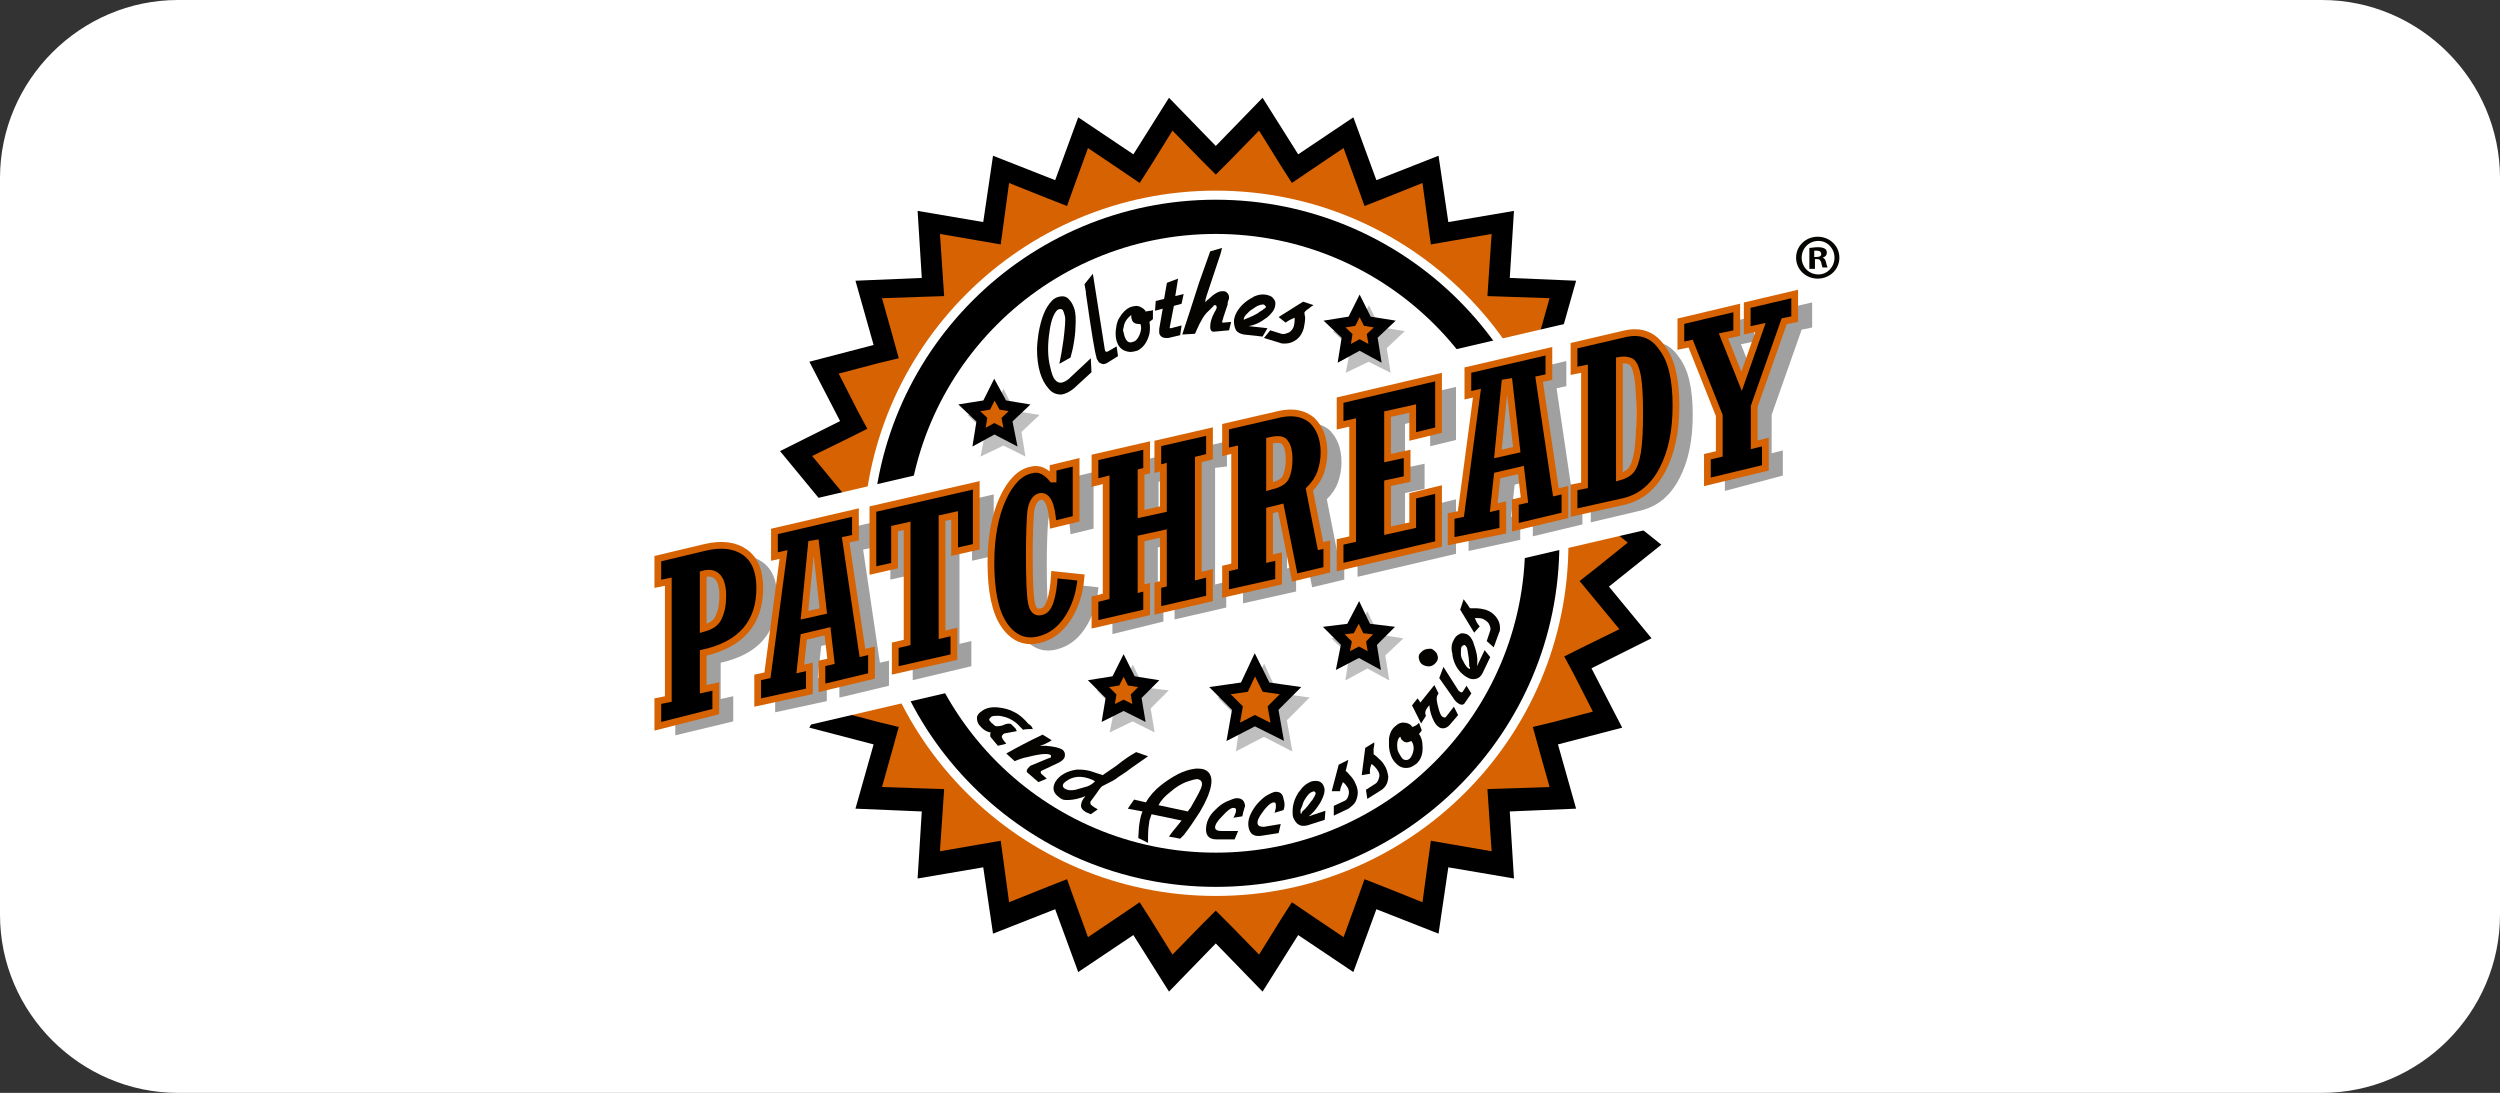 <?xml version="1.0" encoding="utf-8"?>
<!-- Generator: Adobe Illustrator 21.0.0, SVG Export Plug-In . SVG Version: 6.00 Build 0)  -->
<svg version="1.1" xmlns="http://www.w3.org/2000/svg" xmlns:xlink="http://www.w3.org/1999/xlink" x="0px" y="0px"
	 viewBox="0 0 358 156.5" style="enable-background:new 0 0 358 156.5;" xml:space="preserve">
<rect x="0" y="0" width="358" height="156.5" fill="#333333" stroke="none"/>
<style type="text/css">
	.st0{fill:#FFFFFF;}
	.st1{display:none;}
	.st2{display:inline;}
	.st3{fill:#252462;}
	.st4{fill:#6D6E6D;}
	.st5{fill:#060400;}
	.st6{stroke:#060400;stroke-width:1.639;stroke-linecap:round;stroke-linejoin:round;stroke-miterlimit:10;}
	.st7{fill:none;}
	.st8{fill:#D66201;}
	.st9{fill:#BFBFC0;stroke:#BFBFC0;stroke-width:1.45;stroke-miterlimit:10;}
	.st10{fill:#D66201;stroke:#000000;stroke-width:1.45;stroke-miterlimit:10;}
	.st11{fill:#A0A0A0;}
	.st12{stroke:#D66201;stroke-width:0.967;stroke-miterlimit:10;}
	.st13{fill:#3D7616;stroke:#3D7616;stroke-width:0.563;stroke-miterlimit:10;}
	.st14{fill:#3D7616;}
	.st15{fill:#3D7616;stroke:#3D7616;stroke-width:0.799;stroke-miterlimit:10;}
	.st16{fill:#3D7616;stroke:#3D7616;stroke-width:0.228;stroke-miterlimit:10;}
	.st17{fill:url(#SVGID_1_);}
	.st18{fill:url(#SVGID_2_);}
	.st19{fill:url(#SVGID_3_);}
	.st20{fill:url(#SVGID_4_);}
	.st21{fill:url(#SVGID_5_);}
	.st22{fill:url(#SVGID_6_);}
	.st23{fill:url(#SVGID_7_);}
</style>
<g id="Ebene_4">
	<path class="st0" d="M332.5,156.5h-307C11.5,156.5,0,145,0,131V25.5C0,11.5,11.5,0,25.5,0h307c14,0,25.5,11.5,25.5,25.5V131
		C358,145,346.5,156.5,332.5,156.5z"/>
</g>
<g id="Ebene_2" class="st1">
	<g class="st2">
		<g>
			<path class="st3" d="M129.6,61.1c-6.6-9.8-16.3,11.4-27.9,5.7c-10-4.9-19.5-15-28.9-15c-9.3,0-18.9,10.1-28.9,15
				C32.4,72.5,22.7,51.3,16,61.1c-1.8,2.6-0.9,19.1-0.1,22.3c1.2,5.5,5.5,11.1,9.1,15.3c9.7,11.5,33,30.6,47.8,30.6
				s38.2-19.1,47.8-30.6c3.6-4.2,7.8-9.8,9.1-15.3C130.4,80.2,131.4,63.7,129.6,61.1z"/>
		</g>
		<g>
			<path class="st4" d="M129.6,54.7c-6.6-9.8-16.3,11.4-27.9,5.7c-10-4.9-19.5-15-28.9-15c-9.3,0-18.9,10.1-28.9,15
				C32.4,66.1,22.7,44.9,16,54.7c-1.8,2.6-0.9,19.1-0.1,22.3c1.2,5.5,5.5,11.1,9.1,15.3c9.7,11.5,33,30.6,47.8,30.6
				s38.2-19.1,47.8-30.6c3.6-4.2,7.8-9.8,9.1-15.3C130.4,73.8,131.4,57.3,129.6,54.7z"/>
		</g>
		<g>
			<path class="st3" d="M129.6,36.5c-6.6-9.8-16.3,11.4-27.9,5.7c-10-4.9-19.5-15-28.9-15c-9.3,0-18.9,10.1-28.9,15
				C32.4,47.9,22.7,26.8,16,36.5c-1.8,2.6-0.9,19.1-0.1,22.3c1.2,5.5,5.5,11.1,9.1,15.3c9.7,11.5,33,30.6,47.8,30.6
				s38.2-19.1,47.8-30.6c3.6-4.2,7.8-9.8,9.1-15.3C130.4,55.7,131.4,39.2,129.6,36.5z"/>
		</g>
		<g>
			<path class="st4" d="M129.6,42.9c-6.6-9.8-16.3,11.4-27.9,5.7c-10-4.9-19.5-15-28.9-15c-9.3,0-18.9,10.1-28.9,15
				C32.4,54.3,22.7,33.2,16,42.9c-1.8,2.6-0.9,19.1-0.1,22.3c1.2,5.5,5.5,11.1,9.1,15.3c9.7,11.5,33,30.6,47.8,30.6
				S111,92,120.7,80.6c3.6-4.2,7.8-9.8,9.1-15.3C130.4,62.1,131.4,45.6,129.6,42.9z"/>
		</g>
		<g>
			<path class="st3" d="M129.6,48.8c-6.6-9.8-16.3,11.4-27.9,5.7c-10-4.9-19.5-15-28.9-15c-9.3,0-18.9,10.1-28.9,15
				C32.4,60.2,22.7,39,16,48.8c-1.8,2.6-0.9,19.1-0.1,22.3c1.2,5.5,5.5,11.1,9.1,15.3c9.7,11.5,33,30.6,47.8,30.6
				s38.2-19.1,47.8-30.6c3.6-4.2,7.8-9.8,9.1-15.3C130.4,67.9,131.4,51.4,129.6,48.8z"/>
		</g>
		<g>
			<path class="st0" d="M72.8,51.7c-14.7,0-26.7,12-26.7,26.7c0,14.7,12,26.7,26.7,26.7s26.7-12,26.7-26.7
				C99.5,63.7,87.6,51.7,72.8,51.7z M78.1,100.8c-0.1,0-0.1,0-0.2,0c0.8-1.2,1.5-2.7,2.1-4.5c0.5-1.4,0.9-3,1.3-4.7h4.6
				C84.1,95.9,81.3,99.1,78.1,100.8z M59.7,91.7h4.6c0.4,1.7,0.8,3.2,1.3,4.7c0.6,1.8,1.3,3.3,2.1,4.5c-0.1,0-0.1,0-0.2,0
				C64.3,99.1,61.6,95.9,59.7,91.7z M49.9,79.6h4.9c0.1,3.5,0.7,6.8,1.7,9.9h-3.7C51,86.5,50,83.2,49.9,79.6z M67.5,56.1
				c0.1,0,0.1,0,0.2,0c-0.8,1.2-1.5,2.7-2.1,4.5c-0.5,1.4-0.9,3-1.3,4.7h-4.6C61.6,61,64.3,57.8,67.5,56.1z M85.9,65.2h-4.6
				c-0.4-1.7-0.8-3.2-1.3-4.7c-0.6-1.8-1.3-3.3-2.1-4.5c0.1,0,0.1,0,0.2,0C81.3,57.8,84.1,61,85.9,65.2z M82.7,77.3
				c-0.1-3.5-0.4-6.8-0.9-9.9h5.1c1.1,3,1.7,6.4,1.8,9.9H82.7z M74.7,101.4c-0.2,0-0.5,0-0.7,0v-9.7h5.1
				C78,96.5,76.4,99.9,74.7,101.4z M66.6,91.7h5.1v9.7c-0.2,0-0.5,0-0.7,0C69.3,99.9,67.7,96.5,66.6,91.7z M71,55.5
				c0.2,0,0.5,0,0.7,0v9.7h-5.1C67.7,60.4,69.3,57,71,55.5z M79.1,65.2h-5.1v-9.7c0.2,0,0.5,0,0.7,0C76.4,57,78,60.4,79.1,65.2z
				 M71.7,67.4v9.9h-6.5c0.1-3.7,0.4-7,0.9-9.9H71.7z M71.7,79.6v9.9h-5.6c-0.5-2.9-0.9-6.3-0.9-9.9H71.7z M73.9,89.5v-9.9h6.5
				c-0.1,3.7-0.4,7-0.9,9.9H73.9z M73.9,77.3v-9.9h5.6c0.5,2.9,0.9,6.3,0.9,9.9H73.9z M63.8,67.4c-0.5,3.1-0.8,6.4-0.9,9.9h-6
				c0.1-3.6,0.8-6.9,1.8-9.9H63.8z M54.7,77.3h-4.9c0.2-3.6,1.2-7,2.8-9.9h3.7C55.4,70.5,54.8,73.8,54.7,77.3z M57,79.6h6
				c0.1,3.5,0.4,6.8,0.9,9.9h-5.1C57.7,86.5,57.1,83.1,57,79.6z M81.8,89.5c0.5-3.1,0.8-6.4,0.9-9.9h6c-0.1,3.6-0.8,6.9-1.8,9.9
				H81.8z M90.9,79.6h4.9c-0.2,3.6-1.2,7-2.8,9.9h-3.7C90.2,86.4,90.8,83.1,90.9,79.6z M90.9,77.3c-0.1-3.5-0.7-6.8-1.7-9.9H93
				c1.6,3,2.6,6.3,2.8,9.9H90.9z M91.6,65.2h-3.2c-0.7-1.8-1.6-3.4-2.6-4.9c-0.4-0.5-0.7-1-1.1-1.5C87.4,60.4,89.7,62.6,91.6,65.2z
				 M61,58.8c-0.4,0.5-0.7,1-1.1,1.5c-1,1.5-1.9,3.1-2.6,4.9h-3.2C55.9,62.6,58.3,60.4,61,58.8z M54.1,91.7h3.2
				c0.7,1.8,1.6,3.4,2.6,4.9c0.4,0.5,0.7,1,1.1,1.5C58.3,96.5,55.9,94.3,54.1,91.7z M84.7,98.1c0.4-0.5,0.7-1,1.1-1.5
				c1-1.5,1.9-3.1,2.6-4.9h3.2C89.7,94.3,87.4,96.5,84.7,98.1z"/>
		</g>
		<path class="st3" d="M160.3,60.8c-0.3,0.8-0.5,1.6-0.7,2.3c0,0,0,0,0,0c-0.2-0.6-0.3-1.2-0.5-1.9l-2.5-8.1h-7.4v16.9h5.4v-6.3
			c0-0.5,0-1.2,0-2l2.3,8.3h5.5l2.4-8.4c0,0.3,0,0.6,0,0.8v7.6h5.3V53.1h-7.4L160.3,60.8z"/>
		<path class="st3" d="M182.4,53.1l-7,16.9h6l1-2.9h5.4l1.1,2.9h6.2l-6.9-16.9H182.4z M186.4,62.8h-2.5l1.2-3.4L186.4,62.8z"/>
		<path class="st3" d="M213.5,61.2c-0.6-0.4-2.1-1-4.5-1.7c-0.1,0-0.1,0-0.2-0.1c-0.2-0.1-0.5-0.1-0.9-0.3c-2.9-0.8-3-1.5-3-1.5
			c0-0.1,0-0.3,0.4-0.6c0.4-0.2,0.9-0.3,1.6-0.3c0.8,0,1.5,0.1,1.9,0.4c0.4,0.3,0.6,0.7,0.7,1.3l0.1,0.5h5.4v-0.5
			c0-1.8-0.7-3.2-2.2-4.2c-1.4-1-3.2-1.5-5.6-1.5c-2.3,0-4.2,0.5-5.6,1.4c-1.5,1-2.2,2.4-2.2,4.1c0,1.1,0.4,2.1,1.2,3
			c0.7,0.8,1.8,1.5,3.2,1.9c0.9,0.3,2.1,0.7,3.4,1c1.6,0.4,2.2,0.6,2.4,0.7c0.1,0.1,0.2,0.1,0.3,0.2c0.1,0.1,0.1,0.2,0.1,0.4
			c0,0.2-0.1,0.4-0.5,0.7c-0.4,0.2-1.1,0.3-2,0.3c-1,0-1.7-0.2-2.2-0.6c-0.5-0.4-0.7-0.9-0.7-1.6l0-0.5H199l0,0.6
			c0.2,2.1,0.9,3.6,2.3,4.7c1.3,1,3.3,1.5,5.8,1.5c2.6,0,4.7-0.5,6.2-1.4c1.6-1,2.3-2.4,2.3-4.1c0-0.8-0.2-1.5-0.5-2.1
			C214.7,62.2,214.2,61.6,213.5,61.2z"/>
		<polygon class="st3" points="233.1,53.1 227.3,58.5 227.3,53.1 221.7,53.1 221.7,70.1 227.3,70.1 227.3,64.8 228.3,63.9 
			233.3,70.1 240.2,70.1 232.3,60.4 240.3,53.1 		"/>
		<path class="st3" d="M258.4,61.2c-0.6-0.4-2.1-1-4.5-1.7c-0.1,0-0.1,0-0.2-0.1c-0.2-0.1-0.5-0.1-0.9-0.3c-2.9-0.8-3-1.5-3-1.5
			c0-0.1,0-0.3,0.4-0.6c0.4-0.2,0.9-0.3,1.6-0.3c0.8,0,1.5,0.1,1.9,0.4c0.4,0.3,0.6,0.7,0.7,1.3l0.1,0.5h5.4v-0.5
			c0-1.8-0.7-3.2-2.2-4.2c-1.4-1-3.2-1.5-5.6-1.5c-2.3,0-4.2,0.5-5.6,1.4c-1.5,1-2.2,2.4-2.2,4.1c0,1.1,0.4,2.1,1.2,3
			c0.7,0.8,1.8,1.5,3.2,1.9c0.9,0.3,2.1,0.7,3.4,1c1.6,0.4,2.2,0.6,2.4,0.7c0.1,0.1,0.2,0.1,0.3,0.2c0.1,0.1,0.1,0.2,0.1,0.4
			c0,0.2-0.1,0.4-0.5,0.7c-0.4,0.2-1.1,0.3-2,0.3c-1,0-1.7-0.2-2.2-0.6c-0.5-0.4-0.7-0.9-0.7-1.6l0-0.5h-5.6l0,0.6
			c0.2,2.1,0.9,3.6,2.3,4.7c1.3,1,3.3,1.5,5.8,1.5c2.6,0,4.7-0.5,6.2-1.4c1.6-1,2.3-2.4,2.3-4.1c0-0.8-0.2-1.5-0.5-2.1
			C259.6,62.2,259.1,61.6,258.4,61.2z"/>
		<polygon class="st3" points="279.9,70.1 285.6,70.1 285.6,64.1 292.9,64.1 292.9,59.7 285.6,59.7 285.6,57.5 294.1,57.5 
			294.1,53.1 279.9,53.1 		"/>
		<path class="st3" d="M309.1,52.7c-2.9,0-5.3,0.8-7,2.4c-1.8,1.6-2.6,3.8-2.6,6.5c0,2.7,0.9,4.9,2.6,6.5c1.7,1.6,4.1,2.4,7,2.4
			c2.9,0,5.3-0.8,7.1-2.4c1.8-1.6,2.7-3.8,2.7-6.5s-0.9-4.9-2.7-6.5C314.4,53.5,312.1,52.7,309.1,52.7z M313,61.6
			c0,1.5-0.3,2.6-1,3.4c-0.7,0.7-1.6,1.1-2.9,1.1c-1.3,0-2.2-0.4-2.9-1.1c-0.7-0.8-1-1.9-1-3.4c0-1.5,0.3-2.6,1-3.4
			c0.7-0.7,1.6-1.1,2.9-1.1c1.3,0,2.2,0.4,2.9,1.1C312.7,59,313,60.1,313,61.6z"/>
		<path class="st3" d="M341.7,68.5c0,0-0.4-0.2-0.4-1.8c0-0.6-0.1-1-0.1-1.3c-0.1-1.3-0.3-2.2-0.7-2.7c-0.2-0.3-0.5-0.6-0.9-0.8
			c0.6-0.4,1-0.8,1.4-1.2c0.5-0.7,0.8-1.6,0.8-2.6c0-1.7-0.6-3-1.9-3.8c-1.2-0.8-3-1.2-5.4-1.2h-9.3v16.9h5.7v-5.9h2.6
			c0.7,0,1.2,0.1,1.5,0.3c0.3,0.2,0.4,0.5,0.5,1c0,0.2,0.1,0.6,0.1,1.8c0,1.1,0.2,1.9,0.5,2.5l0.1,0.3h5.8v-1.4L341.7,68.5z
			 M336.1,58.6c0,0.6-0.2,0.9-0.4,1c-0.2,0.2-0.7,0.4-1.8,0.4h-3v-2.5h3.1c0.8,0,1.3,0.1,1.7,0.3C336,57.9,336.1,58.2,336.1,58.6z"
			/>
		<polygon class="st4" points="213.4,97.8 213.4,82.8 204.8,82.8 204.8,74.8 235.9,74.8 235.9,82.8 226.2,82.8 226.2,97.8 		"/>
		<path class="st3" d="M233.7,75.8v5.4h-8.6v16.1h-9.6V81.2H207v-5.4H233.7 M236.9,72.6h-3.4h-27.5h-3.4v3.5V82v3.5h4.2h5.5v12.9
			v3.3h3.3h9.4h3.3v-3.3V85.5h5.2h3.4V82v-5.9V72.6L236.9,72.6z"/>
		<path class="st4" d="M200.7,99.4l-0.7-2.1h-7.1l-0.8,2.1h-13l11.1-25.7h13.2l10.4,25.7H200.7z M197.1,88.7l-0.5-1.4l-0.5,1.4
			H197.1z"/>
		<path class="st3" d="M202.3,76l9,22.4h-9.5l-0.7-2.2h-9.3l-0.8,2.2h-9.4l9.7-22.6h11.3 M194.1,90.9h5.2l-2.7-7.9l-2.9,7.9
			 M204.5,72.6h-2.2h-11h-2.1l-0.8,2l-9.7,22.5l-2,4.5h5.2h9.1h2.2l0.8-2.1l0-0.1h4.8l0,0l0.7,2.1h2.5h9.4h4.8l-1.8-4.5l-9.1-22.5
			L204.5,72.6L204.5,72.6z"/>
		<rect x="234.8" y="73.7" class="st4" width="11.8" height="25.7"/>
		<path class="st3" d="M244.4,75.8v22.6h-8.6V75.8H244.4 M247.6,72.6h-3.2h-8.6h-3.2v3.2v22.5v3.2h3.2h8.6h3.2v-3.2V75.8V72.6
			L247.6,72.6z"/>
		<path class="st4" d="M263.1,100.3c-5.3,0-9.4-1.1-12.2-3.3c-2.9-2.3-4.4-5.7-4.4-10c0-4.4,1.5-7.8,4.4-10
			c2.8-2.2,6.9-3.3,12.2-3.3c5.3,0,9.4,1.1,12.2,3.3c2.9,2.3,4.4,5.7,4.4,10c0,4.4-1.5,7.7-4.4,10
			C272.5,99.2,268.4,100.3,263.1,100.3z M263.1,82.6c-1.4,0-2.4,0.3-3.1,1.1c-0.7,0.7-1,1.9-1,3.4c0,1.5,0.3,2.6,1,3.3
			c0.7,0.7,1.7,1,3.1,1c1.4,0,2.4-0.3,3.1-1c0.7-0.7,1-1.8,1-3.3c0-1.5-0.3-2.7-1-3.4C265.5,82.9,264.5,82.6,263.1,82.6z"/>
		<path class="st3" d="M263.1,75.3c5,0,8.7,1,11.2,3c2.5,2,3.8,4.9,3.8,8.8c0,3.9-1.3,6.8-3.8,8.7c-2.5,2-6.3,3-11.2,3
			c-5,0-8.7-1-11.2-3c-2.5-2-3.8-4.9-3.8-8.7c0-3.9,1.3-6.8,3.8-8.8C254.4,76.3,258.2,75.3,263.1,75.3 M263.1,93
			c1.8,0,3.3-0.5,4.2-1.5c1-1,1.5-2.5,1.5-4.4c0-1.9-0.5-3.4-1.5-4.5c-1-1-2.4-1.5-4.2-1.5c-1.8,0-3.3,0.5-4.2,1.5
			c-1,1-1.5,2.5-1.5,4.5c0,1.9,0.5,3.4,1.5,4.4C259.9,92.5,261.3,93,263.1,93 M263.1,72.1c-5.7,0-10.1,1.2-13.2,3.6
			c-3.3,2.6-5,6.4-5,11.3c0,4.9,1.7,8.7,5,11.3c3.1,2.4,7.5,3.6,13.2,3.6c5.7,0,10.1-1.2,13.2-3.6c3.3-2.6,5-6.4,5-11.3
			c0-4.9-1.7-8.7-5-11.3C273.2,73.4,268.8,72.1,263.1,72.1L263.1,72.1z M263.1,89.8c-0.9,0-1.6-0.2-1.9-0.5
			c-0.5-0.5-0.6-1.5-0.6-2.2c0-0.7,0.1-1.7,0.6-2.3c0.3-0.4,1-0.5,1.9-0.5c0.9,0,1.6,0.2,1.9,0.5c0.5,0.5,0.6,1.5,0.6,2.3
			c0,0.7-0.1,1.7-0.6,2.2C264.7,89.6,264.1,89.8,263.1,89.8L263.1,89.8z"/>
		<polygon class="st4" points="298.5,99.4 291.5,89.7 291.5,99.4 279.8,99.4 279.8,73.7 292.7,73.7 299,83 299,73.7 310.8,73.7 
			310.8,99.4 		"/>
		<path class="st3" d="M308.7,75.8v22.6h-9.8l-9.5-13.1v13.1h-7.5V75.8h10.5l8.8,13v-13H308.7 M311.9,72.6h-2.1h-8.6h-3.3v3.2v2.3
			l-2.8-4.1l-1-1.4h-1.8H282h-3.3v3.2v22.5v3.2h2.4h8.2h3.2v-3.2v-3.1l3.6,5l1,1.4h1.7h9.8h3.2v-3.2V75.8V72.6L311.9,72.6z"/>
		<path class="st4" d="M325.4,99.3c-4.1,0-7.2-0.6-9.5-2c-2.5-1.4-3.8-3.6-3.8-6.3l0-1.5l5.3,0c-1-0.4-1.9-0.9-2.6-1.5
			c-1.6-1.3-2.4-3.1-2.4-5.3c0-2.8,1.2-5,3.6-6.3c2.1-1.2,5.3-1.8,9.7-1.8c4.5,0,7.9,0.6,10.2,1.7c2.5,1.3,4,3.4,4.2,6.1l0.1,1.6
			h-3.4c0.8,0.4,1.5,0.8,2,1.3c1.4,1.3,2.2,3,2.2,5.1c0,3-1.4,5.4-4.1,6.8C334.2,98.6,330.5,99.3,325.4,99.3z M325.6,90.8
			c0,0,0.1,0.1,0.2,0.1c0.3,0.2,0.9,0.3,2.1,0.3c0.4,0,0.7,0,1,0c-0.2,0-0.5-0.1-0.8-0.1L325.6,90.8z"/>
		<path class="st3" d="M325.4,75.7c4.4,0,7.7,0.5,9.8,1.6c2.1,1.1,3.3,2.8,3.5,5h-9.5c-0.1-0.7-0.5-1.2-1.2-1.5
			c-0.7-0.3-1.7-0.5-2.9-0.5c-0.9,0-1.6,0.1-2.2,0.4c-0.5,0.3-0.8,0.6-0.8,1c0,0.4,0.2,0.7,0.6,0.9c0.4,0.2,1.2,0.4,2.5,0.6l7.5,1.1
			c2.3,0.3,4.1,1,5.2,2c1.2,1,1.7,2.4,1.7,4.1c0,2.6-1.2,4.5-3.5,5.7c-2.3,1.2-5.9,1.8-10.9,1.8c-3.9,0-7-0.6-9.1-1.8
			c-2.1-1.2-3.2-3-3.2-5.2l9.9,0c0.1,0.6,0.4,1,1.1,1.3c0.6,0.3,1.5,0.5,2.6,0.5c1.1,0,1.9-0.1,2.5-0.4c0.5-0.3,0.8-0.6,0.8-1.1
			c0-0.4-0.2-0.8-0.7-1.1c-0.5-0.3-1.2-0.5-2.2-0.6l-6.1-0.8c-2.5-0.3-4.4-1-5.7-2c-1.3-1.1-1.9-2.5-1.9-4.2c0-2.3,1-4.1,2.9-5.1
			C318.1,76.2,321.2,75.7,325.4,75.7 M325.4,72.1c-5.1,0-8.8,0.7-11.3,2.1c-3.1,1.7-4.7,4.6-4.7,8.2c0,2.2,0.7,4.1,2,5.2h-2.6v3.7
			c0.5,3.5,2.2,6.4,5.4,8.2c2.8,1.6,6.4,2.3,11.2,2.3c5.8,0,10.1-0.7,13-2.3c3.5-1.8,5.4-4.9,5.4-8.8c0-2-0.6-3.8-1.6-5.3h0.9
			l-0.3-3.4c-0.3-3.5-2.1-6.3-5.4-7.9C334.5,72.8,330.6,72.1,325.4,72.1L325.4,72.1z"/>
		<polygon class="st4" points="169,99.4 162,89.7 162,99.4 151.3,99.4 151.3,73.7 164.3,73.7 170.6,83 170.6,73.7 181.3,73.7 
			181.3,99.4 		"/>
		<path class="st3" d="M180.2,75.8v22.6h-9.8l-9.5-13.1v13.1h-8.6V75.8h10.5l8.8,13v-13H180.2 M183.4,72.6h-3.1h-8.6h-3.3v3.2v2.3
			l-2.8-4.1l-1-1.4h-1.8h-10.5h-3.3v3.2v22.5v3.2h3.5h8.2h3.2v-3.2v-3.1l3.6,5l1,1.4h1.7h9.8h3.2v-3.2V75.8V72.6L183.4,72.6z"/>
		<rect x="149.2" y="104.2" class="st3" width="194.5" height="4.7"/>
		<rect x="149.2" y="47.4" class="st3" width="194.5" height="3"/>
	</g>
</g>
<g id="Ebene_3" class="st1">
	<g class="st2">
		<g>
			<path class="st3" d="M34.9,64.6c1.4-2.8,3-5.5,5.4-7.8c11.3-11.3,29.7-11.3,41,0c11.3,11.3,11.3,29.7,0,41
				c-11.3,11.3-29.7,11.3-41,0c-0.5-0.5-0.6-1.1-1.1-1.6l0.8,8.3c13.4,10.3,32.8,9.3,45.1-3c13.4-13.4,13.4-35.1,0-48.5
				s-35.1-13.4-48.5,0c-1,1-2,2.1-2.8,3.3L34.9,64.6z"/>
			<path class="st3" d="M39.2,98.1c0.1,0.1,0.2,0.3,0.4,0.4c11.7,11.7,30.8,11.7,42.6,0c11.7-11.7,11.7-30.8,0-42.6
				s-30.8-11.7-42.6,0c-2,2-3.6,4.2-5,6.6L39.2,98.1z"/>
			<g>
				<path class="st0" d="M36,59.4c10.1,4.9,16.6,13.1,17.2,22c0.5,7.8-3.7,15-11.7,20L36,59.4z"/>
				<path class="st3" d="M38.3,62.8c7.7,4.6,12.5,11.4,13,18.7c0.4,6.2-2.6,12.1-8.3,16.6L38.3,62.8 M33.7,56.4l6.3,48.1
					C63.5,91.8,58.2,65.9,33.7,56.4L33.7,56.4z"/>
			</g>
			<g>
				<path class="st3" d="M74.5,67.8c1,2.9,1.7,6,1.7,9.3c0,16-13,29-29,29c-16,0-29-13-29-29c0-16,13-29,29-29
					c0.7,0,1.2,0.3,1.9,0.4l-6.4-5.3c-16.8,2.2-29.8,16.6-29.8,34c0,18.9,15.4,34.3,34.3,34.3S81.5,96,81.5,77.1
					c0-1.5-0.1-2.9-0.3-4.3L74.5,67.8z"/>
				<path class="st4" d="M47.7,47.2c-0.2,0-0.3,0-0.5,0c-16.6,0-30.1,13.5-30.1,30.1c0,16.6,13.5,30.1,30.1,30.1
					s30.1-13.5,30.1-30.1c0-2.8-0.4-5.6-1.2-8.2L47.7,47.2z"/>
				<g>
					<circle class="st0" cx="47.2" cy="76.9" r="21.9"/>
					<g>
						<path class="st3" d="M47.2,53.3c-13.1,0-23.7,10.7-23.7,23.7s10.7,23.7,23.7,23.7s23.7-10.7,23.7-23.7S60.3,53.3,47.2,53.3z
							 M51.9,96.9c0,0-0.1,0-0.1,0c0.7-1.1,1.3-2.4,1.9-4c0.4-1.3,0.8-2.7,1.2-4.1h4.1C57.2,92.5,54.7,95.4,51.9,96.9z M35.5,88.9
							h4.1c0.3,1.5,0.7,2.9,1.2,4.1c0.6,1.6,1.2,2.9,1.9,4c0,0-0.1,0-0.1,0C39.6,95.4,37.2,92.5,35.5,88.9z M26.8,78h4.3
							c0.1,3.1,0.6,6.1,1.5,8.8h-3.3C27.8,84.2,26.9,81.2,26.8,78z M42.5,57.2c0,0,0.1,0,0.1,0c-0.7,1.1-1.3,2.4-1.9,4
							c-0.4,1.3-0.8,2.7-1.2,4.1h-4.1C37.2,61.6,39.6,58.7,42.5,57.2z M58.8,65.2h-4.1c-0.3-1.5-0.7-2.9-1.2-4.1
							c-0.6-1.6-1.2-2.9-1.9-4c0,0,0.1,0,0.1,0C54.7,58.7,57.2,61.6,58.8,65.2z M55.9,76.1c0-3.1-0.3-6.1-0.8-8.8h4.5
							c0.9,2.7,1.5,5.6,1.6,8.8H55.9z M48.8,97.4c-0.2,0-0.4,0-0.7,0v-8.6h4.5C51.8,93.1,50.3,96.1,48.8,97.4z M41.6,88.9h4.5v8.6
							c-0.2,0-0.4,0-0.7,0C44,96.1,42.6,93.1,41.6,88.9z M45.5,56.7c0.2,0,0.4,0,0.7,0v8.6h-4.5C42.6,61,44,58,45.5,56.7z
							 M52.7,65.2h-4.5v-8.6c0.2,0,0.4,0,0.7,0C50.3,58,51.8,61,52.7,65.2z M46.2,67.2v8.8h-5.8c0.1-3.2,0.3-6.2,0.8-8.8H46.2z
							 M46.2,78v8.8h-5c-0.5-2.6-0.8-5.6-0.8-8.8H46.2z M48.2,86.9V78h5.8c-0.1,3.2-0.3,6.2-0.8,8.8H48.2z M48.2,76.1v-8.8h5
							c0.5,2.6,0.8,5.6,0.8,8.8H48.2z M39.2,67.2c-0.5,2.7-0.7,5.7-0.8,8.8h-5.3c0.1-3.2,0.7-6.2,1.6-8.8H39.2z M31.1,76.1h-4.3
							c0.2-3.2,1-6.2,2.5-8.8h3.3C31.7,70,31.2,73,31.1,76.1z M33.1,78h5.3c0,3.1,0.3,6.1,0.8,8.8h-4.5C33.8,84.2,33.2,81.2,33.1,78
							z M55.1,86.9c0.5-2.7,0.7-5.7,0.8-8.8h5.3c-0.1,3.2-0.7,6.2-1.6,8.8H55.1z M63.2,78h4.3c-0.2,3.2-1,6.2-2.5,8.8h-3.3
							C62.6,84.1,63.2,81.1,63.2,78z M63.2,76.1c-0.1-3.1-0.6-6.1-1.5-8.8h3.3c1.5,2.6,2.3,5.6,2.5,8.8H63.2z M63.8,65.2H61
							c-0.7-1.6-1.4-3-2.3-4.4c-0.3-0.5-0.6-0.9-1-1.3C60.1,61,62.2,63,63.8,65.2z M36.7,59.6c-0.3,0.4-0.7,0.9-1,1.3
							c-0.9,1.3-1.7,2.8-2.3,4.4h-2.8C32.2,63,34.3,61,36.7,59.6z M30.5,88.9h2.8c0.7,1.6,1.4,3,2.3,4.4c0.3,0.5,0.6,0.9,1,1.3
							C34.3,93.1,32.2,91.1,30.5,88.9z M57.7,94.5c0.3-0.4,0.7-0.9,1-1.3c0.9-1.3,1.7-2.8,2.3-4.4h2.8
							C62.2,91.1,60.1,93.1,57.7,94.5z"/>
					</g>
				</g>
				<g>
					<path class="st0" d="M65.6,74.4c-7.8,0-14.6-3.1-18.6-8.4c-3.8-5.1-4.9-11.9-3.2-19.5l33.6,25.8C73.4,73.7,69.4,74.4,65.6,74.4
						C65.6,74.4,65.6,74.4,65.6,74.4z"/>
					<path class="st3" d="M45.1,49.8l28.2,21.7c-2.6,0.7-5.2,1-7.7,1c-7.2,0-13.4-2.8-17.1-7.7C45.6,60.9,44.4,55.7,45.1,49.8
						 M42.7,43.2c-5.9,19.9,6,33.1,22.9,33.1c4.9,0,10.2-1.1,15.6-3.5L42.7,43.2L42.7,43.2z"/>
				</g>
			</g>
		</g>
		<g>
			<path class="st3" d="M105.1,105.6V88.4h17.2v4.2h-10.5V95h8.6v4.2h-8.6v6.4H105.1z"/>
			<path class="st3" d="M124.8,97c0-3,1-5.3,2.9-6.8c1.9-1.5,4.8-2.3,8.7-2.3c3.8,0,6.7,0.8,8.7,2.3C147,91.8,148,94,148,97
				c0,3-1,5.2-2.9,6.8s-4.8,2.3-8.7,2.3c-3.8,0-6.7-0.8-8.7-2.3C125.8,102.3,124.8,100,124.8,97z M132,97c0,1.5,0.4,2.6,1.1,3.4
				c0.8,0.8,1.9,1.2,3.3,1.2c1.4,0,2.5-0.4,3.3-1.2c0.8-0.8,1.1-1.9,1.1-3.4c0-1.5-0.4-2.7-1.1-3.5s-1.9-1.2-3.3-1.2
				c-1.4,0-2.5,0.4-3.3,1.2S132,95.5,132,97z"/>
			<path class="st3" d="M165.3,88.4c1.5,0,2.7,0.1,3.6,0.2c0.9,0.1,1.6,0.4,2.1,0.7c0.6,0.4,1.1,0.9,1.5,1.5s0.5,1.4,0.5,2.2
				c0,1-0.3,1.9-0.8,2.7s-1.2,1.3-2.1,1.7c0.8,0.3,1.3,0.7,1.6,1.2s0.5,1.3,0.5,2.5c0,0.1,0,0.3,0,0.5c0.1,2.3,0.4,3.5,0.9,3.8v0.3
				h-7.4c-0.2-0.4-0.3-1.1-0.4-2.1c0-0.6,0-1.1-0.1-1.4c-0.1-0.6-0.3-1.1-0.6-1.3s-0.9-0.4-1.8-0.4h-4v5.3h-6.8V88.4H165.3z
				 M158.9,95.8h3.9c1,0,1.7-0.1,2.1-0.4s0.6-0.6,0.6-1.2c0-0.6-0.2-0.9-0.6-1.2s-1.2-0.3-2.3-0.3h-3.7V95.8z"/>
			<path class="st3" d="M190.5,105.6V88.4h7.9l6.7,9.9v-9.9h6.5v17.2H204l-7.2-10.1v10.1H190.5z"/>
			<path class="st3" d="M214.5,105.6l7.5-17.2h8.5l7,17.2h-7.2l-0.6-1.7h-7.3l-0.6,1.7H214.5z M223.8,99.7h4.3l-2.1-6.1L223.8,99.7z
				"/>
			<path class="st3" d="M243.1,105.6V92.8h-6.2v-4.4h19.2v4.4h-6.3v12.9H243.1z"/>
			<path class="st3" d="M259.4,105.6V88.4h6.7v17.2H259.4z"/>
			<path class="st3" d="M270.2,97c0-3,1-5.3,2.9-6.8c1.9-1.5,4.8-2.3,8.7-2.3s6.7,0.8,8.7,2.3c1.9,1.5,2.9,3.8,2.9,6.8
				c0,3-1,5.2-2.9,6.8c-1.9,1.5-4.8,2.3-8.7,2.3s-6.7-0.8-8.7-2.3C271.2,102.3,270.2,100,270.2,97z M277.4,97c0,1.5,0.4,2.6,1.1,3.4
				c0.8,0.8,1.9,1.2,3.3,1.2s2.5-0.4,3.3-1.2c0.8-0.8,1.1-1.9,1.1-3.4c0-1.5-0.4-2.7-1.1-3.5s-1.9-1.2-3.3-1.2s-2.5,0.4-3.3,1.2
				S277.4,95.5,277.4,97z"/>
			<path class="st3" d="M297.6,105.6V88.4h7.9l6.7,9.9v-9.9h6.5v17.2h-7.5l-7.2-10.1v10.1H297.6z"/>
			<path class="st3" d="M322.8,100.4l8.1,0c0.1,0.5,0.4,0.8,0.9,1.1s1.2,0.4,2.1,0.4c0.9,0,1.6-0.1,2-0.3c0.4-0.2,0.7-0.5,0.7-0.9
				c0-0.4-0.2-0.7-0.6-0.9s-1-0.4-1.8-0.5l-5-0.6c-2.1-0.2-3.6-0.8-4.7-1.7c-1-0.9-1.6-2-1.6-3.5c0-1.9,0.8-3.3,2.4-4.2
				c1.6-0.9,4.1-1.3,7.6-1.3c3.6,0,6.3,0.4,8,1.3c1.7,0.9,2.7,2.3,2.8,4.1H336c-0.1-0.5-0.4-1-1-1.2c-0.6-0.3-1.4-0.4-2.4-0.4
				c-0.7,0-1.3,0.1-1.8,0.3c-0.4,0.2-0.6,0.5-0.6,0.8c0,0.3,0.2,0.6,0.5,0.7s1,0.3,2.1,0.5l6.1,0.9c1.9,0.3,3.3,0.8,4.3,1.7
				c0.9,0.8,1.4,2,1.4,3.4c0,2.1-0.9,3.7-2.8,4.6c-1.9,1-4.8,1.5-8.9,1.5c-3.2,0-5.7-0.5-7.4-1.5S322.8,102.2,322.8,100.4z"/>
		</g>
		<g>
			<polygon class="st4" points="274.5,82.3 274.5,52 306.3,52 306.3,62.4 303,62.4 303,71.5 307.2,71.5 307.2,82.3 			"/>
			<path class="st3" d="M304.3,54v6.5h-17.7v3.1H301v6.5h-14.3v3.5h18.6v6.8h-28.8V54H304.3 M308.3,50h-4h-27.9h-4v4v26.3v4h4h28.8
				h4v-4v-6.8v-4h-4H305v-5.1h3.4v-4V54V50L308.3,50z"/>
		</g>
		<g>
			<path class="st4" d="M107.1,82.2V51.9h21.7c4.1,0,7.4,0.9,9.8,2.6c2.6,1.9,3.8,4.5,3.8,7.9c0,3.4-1.3,6-3.8,7.9
				c-2.4,1.7-5.7,2.6-9.8,2.6h-7.5v9.3H107.1z M124.9,63.2c1.8,0,2.3-0.3,2.3-0.3c0,0,0.1-0.2,0.1-0.5c0-0.4-0.1-0.6-0.1-0.6l0,0
				c0,0-0.5-0.3-2.3-0.3h-3.6v1.7H124.9z"/>
			<path class="st3" d="M128.8,53.9c3.7,0,6.6,0.7,8.6,2.2c2,1.5,3,3.6,3,6.3c0,2.7-1,4.8-3,6.3c-2,1.5-4.9,2.2-8.6,2.2h-9.5v9.3
				h-10.2V53.9H128.8 M119.3,65.2h5.6c1.7,0,2.8-0.2,3.4-0.6c0.6-0.4,1-1.2,1-2.2c0-1.1-0.3-1.8-1-2.2c-0.6-0.4-1.8-0.6-3.4-0.6
				h-5.6V65.2 M128.8,49.9h-19.7h-4v4v26.3v4h4h10.2h4v-4v-5.3h5.5c4.6,0,8.3-1,11-3c3-2.2,4.7-5.5,4.7-9.5c0-4-1.6-7.3-4.7-9.5
				C137.1,50.9,133.4,49.9,128.8,49.9L128.8,49.9z"/>
		</g>
		<g>
			<polygon class="st4" points="176.4,82.2 176.4,62.6 166.9,62.6 166.9,51.9 200.1,51.9 200.1,62.6 190.6,62.6 190.6,82.2 			"/>
			<path class="st3" d="M198.2,53.9v6.7h-9.6v19.7h-10.2V60.6h-9.5v-6.7H198.2 M202.1,49.9h-4h-29.3h-4v4v6.7v4h4h5.5v15.7v4h4h10.2
				h4v-4V64.5h5.6h4v-4v-6.7V49.9L202.1,49.9z"/>
		</g>
		<g>
			<path class="st4" d="M218.7,82.9c-6.3,0-11.1-1.3-14.5-3.9c-3.5-2.7-5.2-6.7-5.2-11.9c0-5.2,1.8-9.2,5.2-11.9
				c3.3-2.6,8.2-3.9,14.5-3.9c5.8,0,10.5,1.1,13.8,3.4c3.5,2.4,5.4,5.8,5.6,10.3l0.1,2.1h-15.5l-0.2-1.8c-0.1-1.1-0.5-1.9-1.1-2.4
				c-0.6-0.5-1.5-0.8-2.7-0.8c-1.6,0-2.8,0.4-3.6,1.2c-0.8,0.8-1.2,2.2-1.2,3.9c0,1.8,0.4,3.1,1.2,3.9c0.8,0.8,1.9,1.2,3.6,1.2
				c1.1,0,2-0.2,2.6-0.7c0.6-0.4,1-1.1,1.2-2l0.3-1.6h15.7l-0.3,2.3c-0.6,4.2-2.7,7.5-6.2,9.7C228.8,81.9,224.3,82.9,218.7,82.9z"/>
			<path class="st3" d="M218.7,53.2c5.5,0,9.7,1,12.7,3c3,2,4.6,4.9,4.8,8.7h-11.7c-0.2-1.6-0.7-2.9-1.7-3.7c-1-0.9-2.3-1.3-4-1.3
				c-2.2,0-3.9,0.6-5,1.8c-1.2,1.2-1.7,3-1.7,5.3c0,2.3,0.6,4,1.7,5.3c1.2,1.2,2.8,1.8,5,1.8c1.6,0,2.9-0.4,3.8-1.1
				c1-0.7,1.6-1.8,1.9-3.2h11.8c-0.5,3.6-2.3,6.4-5.2,8.3c-3,1.9-7,2.8-12.3,2.8c-5.9,0-10.3-1.2-13.2-3.5c-3-2.3-4.5-5.8-4.5-10.4
				c0-4.6,1.5-8,4.5-10.4C208.4,54.4,212.9,53.2,218.7,53.2 M218.7,49.2c-6.7,0-12,1.5-15.7,4.3c-4,3.1-6,7.7-6,13.5
				c0,5.8,2,10.4,6,13.5c3.7,2.9,9,4.3,15.7,4.3c5.9,0,10.8-1.1,14.4-3.4c3.9-2.5,6.4-6.3,7.1-11l0.7-4.6h-0.6l-0.1-1.1
				c-0.2-5-2.5-9.1-6.5-11.8C230,50.5,225,49.2,218.7,49.2L218.7,49.2z M218.7,70.2c-1,0-1.8-0.2-2.1-0.6c-0.5-0.5-0.6-1.7-0.6-2.5
				c0-0.9,0.1-2,0.6-2.6c0.4-0.4,1.1-0.6,2.1-0.6c0.7,0,1.2,0.1,1.4,0.3c0.3,0.2,0.3,0.9,0.4,1.1l0.3,2.6l-0.2,1.1
				c-0.1,0.3-0.2,0.7-0.4,0.9C219.9,70,219.4,70.2,218.7,70.2L218.7,70.2z"/>
		</g>
		<g>
			<path class="st4" d="M160.5,82.2l-0.9-2.6h-8.4l-0.9,2.6h-15.3l13.1-30.3h15.6l12.3,30.3H160.5z M156,69.2l-0.4-1.3l-0.5,1.3H156
				z"/>
			<path class="st3" d="M162.3,53.9L173,80.2h-11.1l-0.9-2.6h-11.2l-0.9,2.6H138l11.4-26.3H162.3 M152.2,71.1h6.5l-3.2-9.3
				L152.2,71.1 M165,49.9h-2.7h-12.9h-2.6l-1,2.4l-11.4,26.3l-2.4,5.6h6.1h10.9h2.8l0.9-2.6h5.6l0.9,2.6h2.9H173h5.9l-2.2-5.5
				L166,52.4L165,49.9L165,49.9z"/>
		</g>
		<g>
			<path class="st4" d="M324,83.2c-5.2,0-9.2-0.8-12.1-2.6c-3.2-1.9-4.9-4.7-4.9-8.2l0-2l6.3,0c-1.1-0.5-2.1-1.1-3-1.8
				c-2-1.7-3.1-4-3.1-6.8c0-3.6,1.6-6.5,4.6-8.2c2.7-1.5,6.7-2.3,12.3-2.3c5.8,0,10,0.7,12.9,2.2c3.2,1.7,5.1,4.4,5.3,7.9l0.2,2.1
				h-4c0.9,0.4,1.6,0.9,2.3,1.5c1.8,1.7,2.8,3.9,2.8,6.6c0,3.9-1.8,7-5.3,8.8C335.1,82.4,330.4,83.2,324,83.2z M323.3,72.3
				c0.4,0.2,1,0.4,2.3,0.4c0.2,0,0.3,0,0.5,0C326,72.7,323.3,72.3,323.3,72.3z"/>
			<path class="st3" d="M324.1,53.4c5.4,0,9.4,0.7,12,2c2.6,1.4,4,3.5,4.3,6.3h-11.7c-0.1-0.8-0.6-1.5-1.5-1.9
				c-0.9-0.4-2-0.6-3.6-0.6c-1.1,0-2,0.2-2.6,0.5c-0.6,0.3-1,0.7-1,1.3c0,0.5,0.2,0.9,0.7,1.1c0.5,0.3,1.5,0.5,3.1,0.7l9.1,1.3
				c2.9,0.4,5,1.3,6.4,2.5c1.4,1.3,2.1,3,2.1,5.2c0,3.2-1.4,5.6-4.2,7.1c-2.8,1.5-7.3,2.3-13.4,2.3c-4.8,0-8.5-0.8-11.1-2.3
				c-2.6-1.5-3.9-3.7-3.9-6.5l12.2,0c0.1,0.7,0.5,1.3,1.3,1.6c0.8,0.4,1.9,0.6,3.2,0.6s2.4-0.2,3-0.5c0.7-0.3,1-0.8,1-1.4
				c0-0.6-0.3-1-0.9-1.3c-0.6-0.3-1.5-0.6-2.7-0.7l-7.5-0.9c-3.1-0.4-5.4-1.2-7-2.5c-1.6-1.3-2.4-3.1-2.4-5.3c0-2.9,1.2-5.1,3.6-6.4
				C315.1,54.1,318.9,53.4,324.1,53.4 M324.1,49.5c-5.9,0-10.3,0.8-13.3,2.5c-3.6,2.1-5.6,5.5-5.6,9.9c0,2.5,0.7,4.8,2.1,6.6l-2.5,0
				l0,4c0.1,4.2,2.1,7.7,5.9,9.9c3.2,1.9,7.5,2.8,13.1,2.8c6.8,0,11.8-0.9,15.2-2.7c4.1-2.2,6.3-5.9,6.3-10.6c0-2.3-0.6-4.4-1.8-6.2
				h0.9l-0.3-4.2c-0.3-4.2-2.5-7.5-6.4-9.5C334.7,50.3,330.2,49.5,324.1,49.5L324.1,49.5z"/>
		</g>
		<g>
			<polygon class="st4" points="260.2,82.3 260.2,71.6 252.6,71.6 252.6,82.3 238.4,82.3 238.4,52 252.6,52 252.6,61.1 260.2,61.1 
				260.2,52 274.4,52 274.4,82.3 			"/>
			<path class="st3" d="M272.4,54v26.3h-10.2V69.7h-11.6v10.6h-10.2V54h10.2v9.1h11.6V54H272.4 M276.4,50h-4h-10.2h-4v4v5.1h-3.7V54
				v-4h-4h-10.2h-4v4v26.3v4h4h10.2h4v-4v-6.7h3.7v6.7v4h4h10.2h4v-4V54V50L276.4,50z"/>
		</g>
	</g>
</g>
<g id="Ebene_5" class="st1">
	<g class="st2">
		<g>
			<path class="st5" d="M100.7,118.9h9.2c1.7,0,3,0.2,3.9,0.5c0.9,0.3,1.6,0.8,2.2,1.6c0.6,0.8,0.8,1.8,0.8,2.9c0,1-0.2,1.9-0.6,2.6
				c-0.4,0.7-1,1.3-1.8,1.8c-0.5,0.3-1.1,0.5-2,0.7c0.7,0.2,1.2,0.5,1.5,0.7c0.2,0.2,0.5,0.5,0.9,1c0.4,0.5,0.7,0.9,0.8,1.1l2.7,5.2
				H112l-3-5.5c-0.4-0.7-0.7-1.2-1-1.4c-0.4-0.3-0.9-0.4-1.4-0.4h-0.5v7.3h-5.6V118.9z M108.6,126.2c0.3,0,0.7-0.1,1.5-0.3
				c0.4-0.1,0.7-0.3,0.9-0.6c0.2-0.3,0.4-0.7,0.4-1.1c0-0.6-0.2-1-0.6-1.3c-0.4-0.3-1.1-0.5-2.1-0.5h-2.5v3.6H108.6z"/>
			<path class="st5" d="M133.3,118.9v3.9h-8.1v3.1h7v3.6h-7v7.3h-5.6v-17.9H133.3z"/>
			<path class="st5" d="M141.5,118.9v17.9H136v-17.9H141.5z"/>
			<path class="st5" d="M153.3,118.9c1.6,0,2.9,0.2,3.9,0.7c1,0.4,1.8,1.1,2.5,1.9c0.7,0.8,1.1,1.8,1.4,2.9c0.3,1.1,0.5,2.3,0.5,3.5
				c0,1.9-0.2,3.4-0.7,4.5c-0.5,1.1-1.1,1.9-1.8,2.7c-0.8,0.7-1.6,1.2-2.5,1.4c-1.2,0.3-2.3,0.5-3.3,0.5h-8.2v-17.9H153.3z
				 M150.6,132.8h1.4c1.2,0,2-0.1,2.5-0.4c0.5-0.3,0.9-0.7,1.2-1.4c0.3-0.6,0.4-1.7,0.4-3.1c0-1.9-0.3-3.2-0.9-3.9
				c-0.6-0.7-1.7-1.1-3.1-1.1h-1.4V132.8z"/>
			<path class="st5" d="M169.9,128.4v3.9h-7.2v-3.9H169.9z"/>
			<path class="st5" d="M181,118.9c2,0,3.5,0.5,4.5,1.4c1,1,1.5,2.3,1.5,4.1c0,1.8-0.6,3.2-1.6,4.2c-1.1,1-2.8,1.5-5,1.5h-3.1v6.7
				h-5.6v-17.9H181z M178.7,126.6c1.1,0,1.8-0.2,2.2-0.6c0.5-0.4,0.7-0.9,0.7-1.4c0-0.6-0.2-1-0.6-1.4c-0.4-0.4-1.1-0.6-2.1-0.6
				h-1.6v4H178.7z"/>
			<path class="st5" d="M192,133.9l-0.9,3h-5.7l6.7-17.9h6l6.7,17.9h-5.8l-0.9-3H192z M195.1,123.6l-2,6.4h3.9L195.1,123.6z"/>
			<path class="st5" d="M220.1,118.9v4.4h-5.6v13.5h-5.5v-13.5h-5.7v-4.4H220.1z"/>
			<path class="st5" d="M238,131c-0.3,1.4-0.9,2.5-1.6,3.4c-0.7,0.9-1.6,1.6-2.6,2.1c-1.1,0.5-2.4,0.7-4,0.7c-1.9,0-3.5-0.3-4.8-0.9
				c-1.3-0.6-2.3-1.6-3.2-3s-1.4-3.3-1.4-5.5c0-3,0.8-5.3,2.4-6.9c1.6-1.6,3.8-2.4,6.7-2.4c2.3,0,4,0.5,5.3,1.4
				c1.3,0.9,2.3,2.3,2.9,4.2l-4.9,1.1c-0.2-0.6-0.4-1-0.6-1.2c-0.3-0.4-0.7-0.8-1.1-1c-0.5-0.2-1-0.4-1.5-0.4
				c-1.3,0-2.2,0.5-2.9,1.5c-0.5,0.8-0.8,1.9-0.8,3.5c0,2,0.3,3.4,0.9,4.1c0.6,0.8,1.5,1.1,2.6,1.1c1.1,0,1.9-0.3,2.4-0.9
				c0.5-0.6,0.9-1.5,1.2-2.6L238,131z"/>
			<path class="st5" d="M245.8,118.9v6.3h6.1v-6.3h5.6v17.9h-5.6v-7.3h-6.1v7.3h-5.5v-17.9H245.8z"/>
		</g>
		<g>
			<path d="M240,95.1c17.8-17.8,17.8-46.8,0-64.6c-17.8-17.8-46.8-17.8-64.6,0c-1.8,1.8-3.3,3.6-4.8,5.6l7.7,61.7
				C196.3,112.8,223.1,111.9,240,95.1z"/>
			<g>
				<path class="st0" d="M173.1,38.9c11.9,6.8,19,17.2,19.7,28.8c0.6,10.4-4,20.2-12.5,26.7L173.1,38.9z"/>
				<path d="M175.4,42.6c9.4,6.4,15,15.4,15.6,25.3c0.5,8.7-2.9,17-9.3,23L175.4,42.6 M170.8,35.7l8.1,62.1
					C201.1,83.4,201.3,50.6,170.8,35.7L170.8,35.7z"/>
			</g>
		</g>
		<polygon class="st0" points="178.6,23.2 234.8,65.6 228.9,83.3 211.8,98.4 195.9,104.5 170.8,100.8 153.4,82.5 149.3,63.9 
			153.4,45.2 165.7,28.1 		"/>
		<path d="M138.7,80.4c-1.5,0-2.8-0.6-3.6-1.6c-8-10.2-8-23.4,0-33.6c0.8-1,2.1-1.6,3.6-1.6c1.2,0,2.4,0.4,3.2,1.2l0.1,0.1
			c1.3,1.2,1.4,2.9,0.4,4.3c-6.4,8.3-6.4,17.4,0,25.7c1,1.4,0.9,3.1-0.4,4.3l-0.1,0.1C141.2,79.9,140,80.4,138.7,80.4z"/>
		<path d="M130.1,92.8c-1.3,0-2.6-0.5-3.4-1.4c-15.9-16.8-15.9-42.1,0-58.8c0.8-0.9,2.1-1.4,3.4-1.4c1.4,0,2.7,0.5,3.5,1.5l0.5,0.5
			c1.1,1.3,1.1,3.1-0.1,4.3c-13.6,13.9-13.6,34.9,0,48.8c1.2,1.2,1.3,3,0.1,4.3l-0.5,0.5C132.8,92.2,131.5,92.8,130.1,92.8
			L130.1,92.8z"/>
		<path d="M122.7,107.3c-1.2,0-2.4-0.4-3.2-1.2C106.4,94,99.2,78.3,99.2,62c0-16.3,7.2-32,20.3-44.2c0.8-0.8,2-1.2,3.2-1.2
			c1.6,0,3.1,0.7,3.8,1.9c0.2,0.3,0.4,0.7,0.7,1c0.9,1.3,0.6,3-0.6,4.1C115.2,34,108.9,47.6,108.9,62c0,14.4,6.3,28,17.7,38.3
			c1.3,1.1,1.5,2.8,0.6,4.1c-0.2,0.3-0.4,0.7-0.7,1C125.8,106.6,124.3,107.3,122.7,107.3L122.7,107.3z"/>
		<g>
			<path class="st6" d="M169.5,36.9H221v38.5L206.9,88h-37.3V36.9z M219.3,38.6h-48.1v47.7h35l13.1-11.7V38.6z"/>
			<polygon class="st6" points="174.5,42.9 214.5,42.9 214.5,70.6 203.8,81.5 175.7,81.5 175.7,48.7 208.3,48.7 208.3,68.2 
				201.3,75.3 182.3,75.3 182.3,60 189.1,60 189.1,61.6 183.9,61.6 183.9,73.7 200.6,73.7 206.6,67.5 206.6,50.3 177.4,50.3 
				177.4,79.8 203.1,79.8 212.8,69.9 212.8,44.6 174.5,44.6 			"/>
			<path class="st6" d="M188.2,53.9h13.7v13.7h-13.7V53.9z M200.2,55.5h-10.3v10.3h10.3V55.5z"/>
		</g>
		<path class="st7" d="M153.4,62.4c0,21.2,17.2,38.4,38.4,38.4c21.2,0,38.4-17.2,38.4-38.4c0-1.1-0.1-2.2-0.1-3.2l-44.9-34.6
			C167.1,27.8,153.4,43.5,153.4,62.4z"/>
		<g>
			<path d="M230,59.2c0.1,1.1,0.1,2.1,0.1,3.2c0,21.2-17.2,38.4-38.4,38.4c-21.2,0-38.4-17.2-38.4-38.4c0-18.9,13.7-34.6,31.7-37.8
				l-7.4-5.7c-18.3,5.9-31.6,23.2-31.6,43.5c0,25.2,20.5,45.7,45.7,45.7c24.4,0,44.4-19.2,45.6-43.2L230,59.2z"/>
		</g>
		<g>
			<path class="st0" d="M218.4,66c-12.7,0-23.8-5-31.2-14.1c-6.5-8-9.3-18.4-8-29L232.7,64C227.8,65.3,223,66,218.4,66
				C218.4,66,218.4,66,218.4,66z"/>
			<path class="st5" d="M181.1,27.1l46.6,35.8c-3.2,0.6-6.3,0.9-9.3,0.9c-12.1,0-22.5-4.7-29.5-13.3
				C183.6,43.9,180.9,35.7,181.1,27.1 M177.6,18.9c-5.4,25.6,12.5,49.3,40.7,49.3c5.9,0,12.3-1.1,19.1-3.4L177.6,18.9L177.6,18.9z"
				/>
		</g>
	</g>
</g>
<g id="Ebene_6">
	<g>
		<g>
			<polygon class="st8" points="174.1,132.6 167.7,139.2 162.8,131.4 155.1,136.6 152,127.9 143.4,131.3 142.1,122.2 133,123.7 
				133.6,114.5 124.4,114.1 126.9,105.2 118,102.9 122.3,94.7 114,90.6 119.9,83.5 112.7,77.8 119.9,72.1 114,64.9 122.3,60.8 
				118,52.7 126.9,50.4 124.4,41.5 133.6,41.1 133,31.9 142.1,33.4 143.4,24.3 152,27.7 155.2,19 162.8,24.1 167.7,16.3 174.1,23 
				180.6,16.3 185.5,24.1 193.1,19 196.3,27.7 204.9,24.3 206.2,33.4 215.3,31.9 214.7,41.1 223.9,41.5 221.4,50.4 230.3,52.7 
				226,60.8 234.3,64.9 228.4,72.1 235.6,77.8 228.4,83.5 234.3,90.6 226,94.7 230.3,102.9 221.4,105.2 223.9,114.1 214.7,114.5 
				215.3,123.7 206.2,122.2 204.9,131.3 196.3,127.9 193.1,136.6 185.5,131.4 180.6,139.2 			"/>
			<path d="M180.3,18.7l3.1,5l1.6,2.5l2.5-1.7l4.9-3.3l2,5.5l1,2.8l2.8-1.1l5.5-2.2l0.8,5.9l0.4,2.9l2.9-0.5l5.8-1l-0.4,5.9l-0.2,3
				l3,0.1l5.9,0.2l-1.6,5.7l-0.8,2.9l2.9,0.7l5.7,1.5l-2.7,5.3l-1.4,2.6l2.6,1.3l5.3,2.6l-3.8,4.6l-1.9,2.3l2.3,1.8l4.6,3.7
				l-4.6,3.7l-2.3,1.8l1.9,2.3l3.8,4.6l-5.3,2.6l-2.6,1.3l1.4,2.6l2.7,5.3l-5.7,1.5l-2.9,0.7l0.8,2.9l1.6,5.7l-5.9,0.2l-3,0.1l0.2,3
				l0.4,5.9l-5.8-1l-2.9-0.5l-0.4,2.9l-0.8,5.9l-5.5-2.2l-2.8-1.1l-1,2.8l-2,5.5l-4.9-3.3l-2.5-1.7l-1.6,2.5l-3.1,5l-4.1-4.2
				l-2.1-2.1l-2.1,2.1l-4.1,4.2l-3.1-5l-1.6-2.5l-2.5,1.7l-4.9,3.3l-2-5.5l-1-2.8l-2.8,1.1l-5.5,2.2l-0.8-5.9l-0.4-2.9l-2.9,0.5
				l-5.8,1l0.4-5.9l0.2-3l-3-0.1l-5.9-0.2l1.6-5.7l0.8-2.9l-2.9-0.7l-5.7-1.5l2.7-5.3l1.4-2.6l-2.6-1.3l-5.3-2.6l3.8-4.6l1.9-2.3
				l-2.3-1.8l-4.6-3.7l4.6-3.7l2.3-1.8l-1.9-2.3l-3.8-4.6l5.3-2.6l2.6-1.3l-1.4-2.6l-2.7-5.3l5.7-1.5l2.9-0.7l-0.8-2.9l-1.6-5.7
				l5.9-0.2l3-0.1l-0.2-3l-0.4-5.9l5.8,1l2.9,0.5l0.4-2.9l0.8-5.9l5.5,2.2l2.8,1.1l1-2.8l2-5.5l4.9,3.3l2.5,1.7l1.6-2.5l3.1-5
				l4.1,4.2l2.1,2.1l2.1-2.1L180.3,18.7 M180.8,14l-6.7,6.9l-6.7-6.9l-5.1,8.1l-7.9-5.3l-3.3,9l-8.9-3.5l-1.4,9.5l-9.4-1.6l0.6,9.6
				l-9.5,0.4l2.6,9.2l-9.2,2.4l4.4,8.5l-8.6,4.3l6.1,7.4l-7.5,6l7.5,6l-6.1,7.4l8.6,4.3l-4.4,8.5l9.2,2.4l-2.6,9.2l9.5,0.4l-0.6,9.6
				l9.4-1.6l1.4,9.5l8.9-3.5l3.3,9l7.9-5.3l5.1,8.1l6.7-6.9l6.7,6.9l5.1-8.1l7.9,5.3l3.3-9l8.9,3.5l1.4-9.5l9.4,1.6l-0.6-9.6
				l9.5-0.4l-2.6-9.2l9.2-2.4l-4.4-8.5l8.6-4.3l-6.1-7.4l7.5-6l-7.5-6l6.1-7.4l-8.6-4.3l4.4-8.5l-9.2-2.4l2.6-9.2l-9.5-0.4l0.6-9.6
				l-9.4,1.6l-1.4-9.5l-8.9,3.5l-3.3-9l-7.9,5.3L180.8,14L180.8,14z"/>
		</g>
		<circle class="st0" cx="174.1" cy="77.8" r="50.5"/>
		<g>
			<circle cx="174.1" cy="77.8" r="49.2"/>
		</g>
		<g>
			<circle class="st0" cx="174.1" cy="77.8" r="44.3"/>
		</g>
		<g>
			<polygon class="st0" points="137,72.1 138.6,75.5 142.3,76 139.6,78.6 140.3,82.3 137,80.6 133.6,82.3 134.3,78.6 131.6,76 
				135.3,75.5 			"/>
			<polygon class="st0" points="210.3,72.1 211.9,75.5 215.6,76 213,78.6 213.6,82.3 210.3,80.6 207,82.3 207.6,78.6 204.9,76 
				208.6,75.5 			"/>
		</g>
		<g>
			<path class="st5" d="M153.3,51.2l-1.6,0.9c0.2-0.9,0.4-2.1,0.6-3.5c0.2-1.7,0.3-2.8,0.2-3.3c-0.1-0.4-0.2-0.7-0.3-0.9
				c-0.2-0.2-0.5-0.2-0.8,0c-0.5,0.5-0.9,1.5-1.1,3c-0.3,1.9-0.3,3.7,0.1,5.2c0.2,0.9,0.4,1.5,0.7,1.8c0.5,0.6,1.1,0.5,1.9-0.1
				l3.2-3l0.1,2l-2.5,2.3c-0.6,0.5-1.2,0.8-1.8,0.9c-0.7,0-1.3-0.2-1.8-0.8c-1.1-1.2-1.7-3.1-1.7-5.7c0-0.6,0.1-1.4,0.2-2.2
				c0.4-2.3,1-3.8,2-4.8c0.2-0.2,0.4-0.3,0.6-0.4c0.8-0.3,1.4-0.2,1.8,0.3c0.3,0.3,0.6,0.8,0.8,1.5c0.1,0.4,0.2,1.3,0.1,2.5
				c0,0.6-0.1,1.5-0.3,2.6l-0.1,0.5l-0.1,0.4l-0.1,0.4L153.3,51.2z"/>
			<path class="st5" d="M155.3,40.7l1.2-1.5l1.7,10.8c0,0,0,0.1,0.1,0.3c0,0.1,0.2,0.1,0.4,0l1.2-0.7l0.2,1.4l-1.6,1
				c-0.2,0.1-0.5,0.2-0.7,0.1c-0.3-0.1-0.5-0.2-0.6-0.5c-0.1-0.1-0.2-0.3-0.2-0.5c-0.2-0.5-0.7-3.5-1.5-9.1l0-0.2L155.3,40.7z"/>
			<path class="st5" d="M164,44.6c0.3,0,0.5-0.1,0.8-0.1l0.3-0.1l0,1.3l-0.5,0.4c0.1,0.5,0.1,1.1,0,1.7c-0.3,1.2-0.9,2-1.7,2.4
				c-0.3,0.1-0.7,0.2-1.1,0.2c-0.9-0.1-1.5-0.5-1.8-1.3c-0.3-0.7-0.3-1.6-0.1-2.6c0.1-0.4,0.2-0.7,0.4-1c0.4-0.7,0.9-1.2,1.5-1.5
				c0.6-0.2,1.1-0.3,1.6,0c0.2,0.1,0.5,0.3,0.7,0.6C163.9,44.5,163.9,44.6,164,44.6z M160.9,46.9c-0.1,0.3-0.1,0.5,0,0.7
				c0.1,0.5,0.2,0.8,0.4,1.1c0.3,0.4,0.6,0.4,1.1,0.2c0.3-0.1,0.6-0.5,0.8-1c0.2-0.5,0.3-1,0.1-1.5l-0.2,0c-0.5,0-0.9-0.2-1-0.6
				c0-0.1-0.1-0.2-0.1-0.4c0-0.1,0-0.2,0-0.3C161.4,45.6,161,46.1,160.9,46.9z"/>
			<path class="st5" d="M166,47.1l0.5-2.9l-1.1,0.3l0.1-1.4l1.2-0.3l0.4-2.3l1.6-0.6l-0.4,2.5l1.2-0.3l-0.3,1.4l-1.1,0.3l-0.6,3.1
				c0,0.1,0,0.1,0.1,0.1c0,0,0.1,0,0.1,0l1.5-0.4L169,48l-1.7,0.4c-0.1,0-0.2,0-0.3,0c-0.6,0-0.9-0.3-1-0.7
				C166,47.5,166,47.3,166,47.1z"/>
			<path class="st5" d="M169.3,47.9c0.8-2.4,1.6-4.9,2.4-7.4l1.6-4.5l1.7-0.5l-0.2,0.8l-2,6c-0.1,0.3-0.2,0.6-0.2,1
				c0.1-0.1,0.2-0.3,0.4-0.4c0.8-0.8,1.5-1.2,2-1.2c0.3,0,0.5,0,0.7,0.2c0.2,0.2,0.3,0.4,0.3,0.7c0,0.1,0,0.3-0.1,0.4l-0.1,0.4
				c0,0.1,0,0.1,0,0.2c-0.5,1.5-0.8,2.4-0.8,2.5c0,0.1,0.1,0.1,0.2,0.1l1.1-0.1l-0.3,1.2l-2.2,0.2c-0.3,0-0.5-0.2-0.5-0.7
				c0-0.6,0.2-1.4,0.8-2.4c0.1-0.2,0.2-0.4,0.1-0.5c0-0.2-0.1-0.2-0.3-0.2c-0.1,0-0.1,0-0.1,0.1l-0.2,0.2l-0.1,0.1l-0.5,0.5
				c-0.5,0.4-1.1,1.4-1.7,2.8c0,0.1-0.1,0.2-0.2,0.4L169.3,47.9z"/>
			<path class="st5" d="M178.8,46.7l2.7,0.3l-0.7,1.2l-2.7-0.3c-0.5-0.1-0.9-0.3-1.1-0.6c-0.2-0.4-0.3-0.8-0.3-1.3
				c0-0.3,0.1-0.6,0.2-0.9c0.4-0.9,1.1-1.7,2.1-2.3c0.1-0.1,0.3-0.1,0.5-0.3c0.6-0.3,1.2-0.4,1.8-0.3c0.4,0.1,0.8,0.2,1,0.5
				c0.3,0.3,0.4,0.6,0.3,1.1c-0.1,0.6-0.5,1.1-1.2,1.7c0,0-0.2,0.1-0.6,0.4C180.2,46.3,179.5,46.6,178.8,46.7z M178.3,45.7
				c0.8-0.3,1.4-0.6,1.9-0.9l0.1-0.1l0.5-0.3c0.1-0.1,0.2-0.2,0.4-0.3c0.1-0.1,0.1-0.2,0-0.3c-0.1-0.1-0.2-0.2-0.3-0.2
				c-0.3,0-0.6,0.1-1,0.3c-0.3,0.2-0.6,0.4-0.9,0.6c-0.3,0.3-0.5,0.5-0.6,0.6c-0.2,0.2-0.3,0.5-0.3,0.7L178.3,45.7z"/>
			<path class="st5" d="M181,48.4l0.9-1.1l1.6,0.5c0.3,0.1,0.6,0,1.1-0.2c0.3-0.2,0.6-0.5,0.7-1c0.1-0.4,0.1-0.8,0.1-1.1
				c-0.5,0.2-0.9,0.4-1.3,0.7l-1-0.8l3.5-2.2l1.5,0.5c-0.2,0.1-0.5,0.3-0.7,0.5l-0.3,0.2l-0.3,0.3c0,0.1,0,0.4,0.1,0.7
				c0,0.6-0.1,1.1-0.2,1.6c-0.2,0.7-0.5,1.2-1,1.6c-0.5,0.4-1.1,0.6-1.7,0.6c-0.3,0-0.5,0-0.7-0.1L181,48.4z"/>
		</g>
		<g>
			<path class="st5" d="M147.9,104.4c-0.5,0-1,0-1.4,0.1c-0.1-0.1-0.2-0.2-0.3-0.3c-0.6-0.7-1.3-1.2-2.2-1.5c-0.4-0.1-0.8-0.2-1-0.2
				c-0.4,0-0.7,0-1,0.1c-0.1,0.1-0.2,0.2-0.3,0.3c-0.1,0.2,0,0.3,0.1,0.4c0.1,0.1,0.1,0.2,0.3,0.3c0.2,0.2,0.4,0.4,0.6,0.4
				c0.1,0,0.4,0,0.8-0.1c0.2-0.1,0.3-0.1,0.5-0.2c0.4-0.1,0.6-0.1,0.8,0c0.1,0.1,0.3,0.3,0.6,0.6c0.1,0.1,0.1,0.2,0.2,0.4L144,105
				c-0.2,0-0.3,0.1-0.4,0.2c-0.2,0.2-0.2,0.4,0.1,0.8l0.4,0.5l-1.2,0.3l-1-1.2c-0.1-0.1-0.1-0.2-0.1-0.4c0-0.1,0-0.2,0.1-0.3
				c-0.7-0.1-1.2-0.5-1.7-1.1c-0.2-0.3-0.3-0.6-0.3-1s0.3-0.7,0.6-0.9c0.6-0.5,1.4-0.7,2.4-0.6c0.9,0.1,1.7,0.3,2.4,0.7
				c0.8,0.4,1.4,1,2,1.7C147.6,103.8,147.8,104.1,147.9,104.4z"/>
			<path class="st5" d="M144.1,107.9c1.6-0.9,3.3-1.8,5.2-2.7l1.3,0.8l-0.3,0.2l-0.8,0.4l-0.3,0.1l-0.3,0.1c0.2,0,0.5,0,0.9,0
				c1.2,0.1,2,0.3,2.4,0.6c0.2,0.2,0.3,0.4,0.3,0.7c0,0.3-0.1,0.5-0.3,0.7c-0.2,0.2-0.5,0.4-1,0.6c0,0-0.1,0.1-0.2,0.1l-1.9,0.9
				c-0.1,0.1-0.1,0.2,0,0.4l0.8,0.7l-1.2,0.5l-1.5-1.3c-0.3-0.2-0.2-0.5,0.2-0.9c0.1-0.1,0.2-0.2,0.3-0.2l2.4-1
				c0.1,0,0.2-0.1,0.3-0.1c0.1,0,0.1-0.1,0.1-0.2c0-0.1,0-0.2-0.1-0.2c-0.3-0.2-1.3-0.2-3.2,0.3c-0.6,0.1-1.2,0.3-1.9,0.6
				L144.1,107.9z"/>
			<path class="st5" d="M157.9,111c0.3-0.2,1-0.7,1.9-1.3l0.9-0.7c0.4-0.3,1.1-0.8,2-1.3l1.7,0.6c-1.1,0.8-2.2,1.5-3.1,2.2l-0.9,0.6
				l-0.3,0.2c-0.3,0.3-1.1,0.7-2.3,1.3c-0.3,0.3-0.5,0.6-0.7,0.9l-0.8,1.1c-0.2,0.2-0.2,0.4-0.1,0.6c0.1,0.1,0.2,0.2,0.5,0.4
				l0.5,0.3l-1,0.7c-0.2-0.1-0.5-0.2-0.7-0.3c-0.5-0.3-0.7-0.6-0.7-0.9c0-0.3,0.1-0.7,0.4-1.1c0.1-0.1,0.2-0.2,0.2-0.3l-0.2,0.1
				l-0.3,0.1c-0.1,0-0.3,0.1-0.7,0.2c-0.9,0.2-1.6,0.2-2,0.1c-0.2-0.1-0.4-0.2-0.5-0.3c-0.4-0.3-0.7-0.6-0.8-1
				c-0.1-0.4,0-0.8,0.2-1.2c0.6-1,1.7-1.6,3.1-1.8c0.5,0,1.1,0,1.9,0.2l0,0L157.9,111z M156.8,111.9l-0.3-0.2
				c-1.6-0.7-2.9-0.6-4,0.3c-0.1,0.1-0.2,0.2-0.2,0.2c-0.2,0.3-0.1,0.6,0.3,0.8c0.4,0.2,0.8,0.2,1.4,0.1c0.1,0,0.6-0.2,1.4-0.4
				C155.9,112.6,156.4,112.3,156.8,111.9L156.8,111.9z"/>
			<path class="st5" d="M161.5,115.8l0.9-1.3l1.7,0.4c0.5-0.9,1.2-1.7,2.2-2.5c1.7-1.3,3.2-2.1,4.7-2.3c0.4-0.1,0.8,0,1.1,0
				c1.1,0.2,1.6,1.1,1.3,2.5c-0.2,1-0.7,2.2-1.6,3.7c-0.7,1.1-1.5,2.3-2.3,3.3l-0.2,0.2l-0.3,0.3l-1.6-0.3l0.5-0.7l0.5-0.6l0.8-1
				l-4.3-0.9c-0.1,0.3-0.2,0.6-0.3,0.9c-0.1,0.6-0.2,1.4-0.2,2.3l0,0.5l0,0.4L163,120l0.1-1.6c0.1-0.7,0.2-1.5,0.5-2.2L161.5,115.8z
				 M170.1,116.2l0.2-0.3c0.2-0.2,0.3-0.4,0.4-0.6c0.8-1.4,1.3-2.3,1.4-2.8c0.1-0.5-0.1-0.8-0.5-0.9c-0.3-0.1-0.9,0.1-1.8,0.4
				c-0.7,0.3-1.4,0.7-2.2,1.4c-0.8,0.6-1.4,1.3-1.7,1.9L170.1,116.2z"/>
			<path class="st5" d="M177.9,116.9l-1.3,0.2c0.1-0.1,0.2-0.3,0.3-0.6c0.1-0.2,0.1-0.3,0.1-0.5c0-0.2-0.1-0.3-0.3-0.3
				c-0.3-0.1-0.9,0.3-1.7,1.2c-0.7,0.7-1,1.2-1,1.6c0,0.3,0.3,0.5,0.9,0.5l2.4,0l0,0l-0.5,1.2l-2.6,0c-1,0-1.5-0.5-1.5-1.4
				c0-1,0.4-2,1.4-2.9c0.5-0.5,0.9-0.8,1.5-1.1c0.7-0.3,1.2-0.5,1.5-0.5c0.8,0,1.1,0.4,1.2,1.1C178.1,116,178,116.4,177.9,116.9z"/>
			<path class="st5" d="M183.8,116l-1.3,0.4c0.1-0.1,0.1-0.4,0.2-0.7c0-0.2,0-0.4,0-0.5c0-0.2-0.1-0.3-0.3-0.3
				c-0.3,0-0.9,0.4-1.6,1.4c-0.6,0.8-0.8,1.3-0.7,1.7c0.1,0.3,0.4,0.4,0.9,0.4l2.4-0.4l0,0l-0.3,1.3l-2.6,0.4
				c-1,0.1-1.5-0.3-1.7-1.2c-0.2-1,0.2-2,1-3.1c0.4-0.5,0.8-0.9,1.3-1.3c0.6-0.4,1.1-0.6,1.4-0.7c0.8-0.1,1.2,0.3,1.3,1
				C184,115,184,115.5,183.8,116z"/>
			<path class="st5" d="M187.4,116.9l2.4-0.8l-0.1,1.3l-2.5,0.8c-0.5,0.1-0.9,0.1-1.2-0.1c-0.4-0.2-0.6-0.6-0.8-1
				c-0.1-0.3-0.1-0.6-0.1-0.9c0-1,0.3-1.9,0.9-2.8c0.1-0.1,0.2-0.2,0.4-0.5c0.4-0.5,0.9-0.8,1.4-1c0.4-0.1,0.8-0.1,1.1,0
				c0.3,0.1,0.6,0.4,0.7,0.8c0.2,0.5,0,1.2-0.4,2c0,0-0.1,0.2-0.3,0.5C188.4,116,187.9,116.5,187.4,116.9z M186.5,116.2
				c0.6-0.5,1-1.1,1.3-1.5l0.1-0.1l0.3-0.5c0.1-0.1,0.1-0.3,0.2-0.4c0-0.1,0-0.2-0.1-0.3c-0.1-0.1-0.2-0.1-0.4,0
				c-0.3,0.1-0.5,0.3-0.8,0.7c-0.2,0.3-0.4,0.6-0.5,0.9c-0.1,0.4-0.2,0.6-0.3,0.8c-0.1,0.2-0.1,0.5,0,0.8L186.5,116.2z"/>
			<path class="st5" d="M191,116.8l0-1.4l1.5-0.7c0.3-0.1,0.5-0.4,0.6-0.8c0.1-0.3,0.1-0.7-0.1-1.1c-0.2-0.3-0.4-0.6-0.7-0.8
				c-0.2,0.5-0.4,0.9-0.4,1.3l-1.2,0l1-3.8l1.4-0.7c-0.1,0.2-0.1,0.5-0.2,0.8l-0.1,0.4l-0.1,0.4c0.1,0.1,0.3,0.2,0.5,0.5
				c0.4,0.4,0.7,0.8,0.9,1.3c0.3,0.6,0.4,1.2,0.3,1.7c-0.1,0.6-0.3,1.1-0.8,1.5c-0.2,0.2-0.4,0.3-0.5,0.4L191,116.8z"/>
			<path class="st5" d="M195.8,114.4l-0.2-1.3l1.4-0.9c0.2-0.1,0.4-0.5,0.5-0.9c0.1-0.3,0-0.7-0.3-1.1c-0.2-0.3-0.5-0.6-0.8-0.8
				c-0.2,0.5-0.3,1-0.2,1.4l-1.2,0.2l0.5-3.9l1.3-0.8c0,0.2,0,0.5-0.1,0.9l0,0.4l0,0.4c0.1,0.1,0.3,0.2,0.5,0.4
				c0.4,0.4,0.8,0.7,1,1.1c0.4,0.6,0.5,1.1,0.6,1.7c0,0.6-0.2,1.2-0.6,1.6c-0.2,0.2-0.3,0.3-0.5,0.4L195.8,114.4z"/>
			<path class="st5" d="M202.3,104.1c0.2-0.1,0.5-0.2,0.7-0.4l0.2-0.2l0.4,1.1l-0.4,0.5c0.3,0.4,0.5,1,0.5,1.6
				c0.1,1.2-0.2,2.1-0.9,2.7c-0.3,0.2-0.6,0.4-0.9,0.5c-0.8,0.2-1.5,0-2.1-0.7c-0.5-0.5-0.8-1.3-0.9-2.3c0-0.4,0-0.7,0-1.1
				c0.1-0.8,0.4-1.4,0.9-1.8c0.4-0.4,0.9-0.6,1.4-0.5c0.2,0,0.5,0.1,0.8,0.3C202.2,104,202.2,104.1,202.3,104.1z M200.1,107.1
				c0,0.3,0.1,0.5,0.2,0.7c0.2,0.4,0.4,0.7,0.6,0.9c0.3,0.2,0.7,0.2,1-0.1c0.2-0.2,0.4-0.6,0.5-1.1c0.1-0.5,0-1-0.3-1.4l-0.2,0.1
				c-0.5,0.2-0.8,0.1-1.1-0.2c-0.1-0.1-0.2-0.2-0.2-0.3c0-0.1-0.1-0.2-0.1-0.2C200.2,105.7,200,106.3,200.1,107.1z"/>
			<path class="st5" d="M203.5,103.6l-1.3-2.6l0.8-1l0.2,0.3l0.2,0.3l2-2.5l0.6,1.2c-0.1,0.1-0.1,0.1-0.1,0.2
				c-0.2,0.2-0.2,0.6-0.1,1.1c0,0.1,0.1,0.5,0.3,1.2c0.1,0.3,0.2,0.6,0.4,0.8c0.3,0.2,0.5,0.2,0.6,0l1.1-1.4l0.6,1.2l-1.2,1.4
				c-0.1,0.1-0.1,0.1-0.2,0.2c-0.5,0.4-1.1,0.4-1.5,0c-0.4-0.3-0.7-0.9-1-1.8c-0.1-0.4-0.2-0.8-0.2-1.2c-0.1,0.1-0.1,0.1-0.2,0.2
				c-0.4,0.5-0.5,0.9-0.3,1.3L203.5,103.6z"/>
			<path class="st5" d="M203.5,95c0,0-0.1-0.1-0.2-0.3c-0.2-0.5-0.2-0.9,0.1-1.2c0.2-0.2,0.4-0.4,0.7-0.5c0.3-0.1,0.6-0.1,0.8-0.1
				c0.1,0,0.3,0.1,0.4,0.2c0.2,0.2,0.4,0.3,0.5,0.6c0.2,0.5,0.1,0.8-0.1,1.1c-0.4,0.5-0.8,0.7-1.4,0.6
				C203.9,95.3,203.7,95.2,203.5,95z M206.1,97.1l0.6-1.6l2.1,3.3c0.1,0.1,0.1,0.2,0.2,0.2c0.2,0.2,0.4,0.2,0.5,0l0.5-0.8l0.7,1.1
				l-0.9,1.3c-0.2,0.4-0.6,0.4-1,0.1c-0.2-0.1-0.5-0.4-0.8-0.9L206.1,97.1z"/>
			<path class="st5" d="M211.5,95.4l1.1-2.3l0.8,1l-1.1,2.3c-0.2,0.4-0.5,0.7-0.9,0.8c-0.4,0.1-0.8,0.1-1.3-0.2
				c-0.2-0.1-0.5-0.3-0.7-0.5c-0.7-0.6-1.2-1.5-1.4-2.6c0-0.1,0-0.3-0.1-0.6c-0.1-0.7,0-1.2,0.3-1.7c0.2-0.4,0.4-0.6,0.8-0.8
				c0.3-0.2,0.7-0.1,1,0c0.5,0.2,0.9,0.8,1.1,1.6c0,0,0.1,0.2,0.2,0.6C211.6,94,211.6,94.7,211.5,95.4z M210.4,95.5
				c0-0.8-0.1-1.5-0.2-2l0-0.1l-0.1-0.5c0-0.1-0.1-0.3-0.2-0.4c-0.1-0.1-0.2-0.2-0.3-0.1c-0.1,0-0.2,0.1-0.3,0.2
				c-0.1,0.2-0.1,0.6-0.1,1c0,0.4,0.1,0.7,0.3,1c0.2,0.4,0.3,0.6,0.4,0.7c0.1,0.2,0.3,0.4,0.6,0.5V95.5z"/>
			<path class="st5" d="M213.9,92.7l-1-0.9l0.5-1.5c0.1-0.3,0-0.6-0.2-1c-0.2-0.3-0.5-0.5-0.9-0.7c-0.4-0.1-0.7-0.1-1.1-0.1
				c0.2,0.5,0.4,0.9,0.7,1.2l-0.8,0.9l-2-3.3l0.5-1.5c0.1,0.2,0.3,0.4,0.5,0.7l0.2,0.3l0.2,0.3c0.1,0,0.4,0,0.7,0
				c0.6,0,1.1,0.1,1.5,0.2c0.6,0.2,1.1,0.5,1.5,1c0.4,0.5,0.6,1,0.6,1.6c0,0.3,0,0.5-0.1,0.6L213.9,92.7z"/>
		</g>
		<polygon class="st0" points="109,73.2 114.2,104.2 239,75.1 230,45 		"/>
		<polygon class="st9" points="162.2,96.8 163.3,99.1 165.8,99.4 164,101.2 164.4,103.6 162.2,102.5 159.9,103.6 160.4,101.2 
			158.6,99.4 161,99.1 		"/>
		<polygon class="st9" points="143.7,57.3 144.8,59.5 147.3,59.9 145.5,61.6 145.9,64.1 143.7,63 141.4,64.1 141.9,61.6 140.1,59.9 
			142.6,59.5 		"/>
		<polygon class="st9" points="181,96.7 182.5,99.9 186,100.4 183.5,102.9 184.1,106.3 181,104.7 177.9,106.3 178.4,102.9 
			175.9,100.4 179.4,99.9 		"/>
		<polygon class="st9" points="195.8,89.2 196.9,91.5 199.4,91.9 197.6,93.6 198,96.1 195.8,94.9 193.6,96.1 194,93.6 192.2,91.9 
			194.7,91.5 		"/>
		<polygon class="st9" points="196,45.3 197.1,47.5 199.6,47.9 197.8,49.6 198.2,52.1 196,51 193.7,52.1 194.2,49.6 192.4,47.9 
			194.8,47.5 		"/>
		<polygon class="st10" points="160.9,95.3 162,97.5 164.5,97.9 162.7,99.7 163.1,102.1 160.9,101 158.7,102.1 159.1,99.7 
			157.3,97.9 159.8,97.5 		"/>
		<polygon class="st10" points="142.4,55.8 143.6,58 146,58.4 144.2,60.1 144.7,62.6 142.4,61.4 140.2,62.6 140.6,60.1 138.8,58.4 
			141.3,58 		"/>
		<polygon class="st10" points="179.7,95.2 181.3,98.4 184.8,98.9 182.3,101.4 182.9,104.8 179.7,103.2 176.6,104.8 177.2,101.4 
			174.7,98.9 178.2,98.4 		"/>
		<polygon class="st10" points="194.6,87.7 195.7,90 198.2,90.3 196.4,92.1 196.8,94.6 194.6,93.4 192.3,94.6 192.8,92.1 191,90.3 
			193.4,90 		"/>
		<polygon class="st10" points="194.7,43.8 195.8,46 198.3,46.4 196.5,48.1 196.9,50.6 194.7,49.4 192.5,50.6 192.9,48.1 
			191.1,46.4 193.6,46 		"/>
		<g>
			<g>
				<g>
					<path class="st11" d="M96.7,105.3v-3.6l1.5-0.3V84.7L96.7,85v-3.6l6.7-1.6c2.5-0.6,4.4-0.3,5.8,0.7c1.4,1,2.1,2.7,2.1,5.1
						c0,5-2.7,8.1-8.1,9.3v5.2l1.8-0.4v3.6L96.7,105.3z M103.1,83.5v7.9c1.1-0.3,1.9-0.8,2.2-1.6c0.4-0.8,0.6-1.8,0.6-3.1
						C106,84.2,105,83.1,103.1,83.5z"/>
					<path class="st11" d="M111,102v-3.6l1.4-0.3l2.3-17.3l-1.3,0.3v-3.6l11.6-2.7v3.6l-1.4,0.3l2.4,16.2l1.3-0.3v3.6l-7.1,1.7v-3.6
						l1.3-0.3l-0.5-4.3l-3.4,0.8l-0.5,4.6l1.3-0.3v3.6L111,102z M117.7,89.4l2.7-0.6l-1.1-9.7l-0.6,0.1L117.7,89.4z"/>
					<path class="st11" d="M130.7,97.4v-3.6l1.7-0.4V76.7l-1.8,0.4v5.2l-3.1,0.7v-8.8l14.8-3.4v8.8l-3.1,0.7v-5.2l-1.8,0.4v16.7
						l1.7-0.4v3.6L130.7,97.4z"/>
					<path class="st11" d="M153.5,83.7l3.8,0.4c-0.2,2.4-0.9,4.4-2,6c-1.1,1.6-2.4,2.5-4,2.9c-2,0.5-3.7-0.2-5-2.1
						c-1.3-1.9-1.9-4.9-1.9-8.9c0-3.7,0.6-6.8,1.7-9.2c1.1-2.4,2.5-3.8,4.1-4.1c1.1-0.3,2.1,0.2,3,1.3l0.1,0v-1.6l3.3-0.8v8.1
						l-3.3,0.8c-0.2-2.9-0.8-4.2-1.9-4c-0.7,0.2-1.1,0.9-1.3,2.1c-0.1,1.2-0.2,3.3-0.2,6.2c0,3.6,0.1,5.9,0.3,6.9
						c0.2,1.1,0.7,1.5,1.4,1.3c0.6-0.1,1-0.6,1.3-1.5C153.2,86.6,153.4,85.3,153.5,83.7z"/>
					<path class="st11" d="M159.3,90.8v-3.6l1.6-0.4V70.1l-1.6,0.4v-3.6l7.4-1.7v3.6l-0.8,0.2v6l3.2-0.7v-6l-0.8,0.2v-3.6l7.4-1.7
						v3.6L174,67v16.7l1.6-0.4V87l-7.4,1.7v-3.6l0.8-0.2v-7.2l-3.2,0.7v7.2l0.8-0.2V89L159.3,90.8z"/>
					<path class="st11" d="M178,86.4v-3.6l1.3-0.3V65.8l-1.3,0.3v-3.6l7.8-1.8c1.9-0.4,3.4-0.1,4.6,0.9c1.1,1.1,1.7,2.6,1.7,4.6
						c0,1.1-0.2,2-0.5,2.9c-0.3,0.8-0.8,1.6-1.6,2.4l1.6,8.1l0.9-0.2V83l-4.6,1.1l-2-10l-1.6,0.4v6.9l1.3-0.3v3.6L178,86.4z
						 M184.3,64.5V71c1.2-0.3,2-0.7,2.3-1.3c0.3-0.6,0.5-1.5,0.5-2.7c0-1-0.2-1.8-0.5-2.2C186.3,64.3,185.5,64.2,184.3,64.5z"/>
					<path class="st11" d="M194.4,82.6V79l1.8-0.4V61.9l-1.8,0.4v-3.6l14.1-3.3V63l-3.7,0.9v-4l-3.6,0.8V67l2.8-0.6v3.6l-2.8,0.6
						v6.8l3.6-0.8v-4.2l3.7-0.9v7.8L194.4,82.6z"/>
					<path class="st11" d="M210.3,78.9v-3.6l1.4-0.3l2.3-17.3l-1.3,0.3v-3.6l11.6-2.7v3.6l-1.4,0.3l2.4,16.2l1.3-0.3v3.6l-7.1,1.7
						v-3.6l1.3-0.3l-0.5-4.3l-3.4,0.8l-0.5,4.6l1.3-0.3v3.6L210.3,78.9z M217,66.3l2.7-0.6l-1.1-9.7l-0.6,0.1L217,66.3z"/>
					<path class="st11" d="M227.8,74.8v-3.6l1.5-0.3V54.1l-1.5,0.3v-3.6l7.3-1.7c2.2-0.5,4,0.1,5.3,2c1.4,1.8,2,4.6,2,8.3
						c0,3.6-0.6,6.6-1.9,9.1c-1.3,2.5-3.1,4-5.5,4.6L227.8,74.8z M234.3,53v16.7c0.7-0.2,1.3-0.5,1.7-1c0.4-0.5,0.7-1.4,0.9-2.6
						c0.2-1.3,0.3-3.1,0.3-5.5c0-2.4-0.1-4.2-0.3-5.3c-0.2-1.1-0.5-1.8-0.9-2.1C235.5,52.9,235,52.8,234.3,53z"/>
					<path class="st11" d="M247,70.3v-3.6l1.7-0.4v-5.5l-4.1-10.3l-1.4,0.3v-3.6l8-1.9v3.6l-1.9,0.4l2.6,6.5l2.7-7.7l-1.9,0.4v-3.6
						l6.8-1.6v3.6l-1.5,0.3l-4.3,12.2v5.5l1.6-0.4v3.6L247,70.3z"/>
				</g>
			</g>
			<g>
				<g>
					<path class="st12" d="M94.2,104v-3.6l1.5-0.3V83.3l-1.5,0.3v-3.6l6.7-1.6c2.5-0.6,4.4-0.3,5.8,0.7c1.4,1,2.1,2.7,2.1,5.1
						c0,5-2.7,8.1-8.1,9.3v5.2l1.8-0.4v3.6L94.2,104z M100.7,82.2V90c1.1-0.3,1.9-0.8,2.2-1.6c0.4-0.8,0.6-1.8,0.6-3.1
						C103.5,82.8,102.5,81.7,100.7,82.2z"/>
					<path class="st12" d="M108.5,100.6v-3.6l1.4-0.3l2.3-17.3l-1.3,0.3v-3.6l11.6-2.7v3.6l-1.4,0.3l2.4,16.2l1.3-0.3v3.6l-7.1,1.7
						V95l1.3-0.3l-0.5-4.3l-3.4,0.8l-0.5,4.6l1.3-0.3V99L108.5,100.6z M115.2,88.1l2.7-0.6l-1.1-9.7l-0.6,0.1L115.2,88.1z"/>
					<path class="st12" d="M128.2,96v-3.6l1.7-0.4V75.3l-1.8,0.4V81l-3.1,0.7v-8.8l14.8-3.4v8.8l-3.1,0.7v-5.2l-1.8,0.4v16.7
						l1.7-0.4v3.6L128.2,96z"/>
					<path class="st12" d="M151,82.3l3.8,0.4c-0.2,2.4-0.9,4.4-2,6c-1.1,1.6-2.4,2.5-4,2.9c-2,0.5-3.7-0.2-5-2.1
						c-1.3-1.9-1.9-4.9-1.9-8.9c0-3.7,0.6-6.8,1.7-9.2c1.1-2.4,2.5-3.8,4.1-4.1c1.1-0.3,2.1,0.2,3,1.3l0.1,0v-1.6l3.3-0.8v8.1
						l-3.3,0.8c-0.2-2.9-0.8-4.2-1.9-4c-0.7,0.2-1.1,0.9-1.3,2.1c-0.1,1.2-0.2,3.3-0.2,6.2c0,3.6,0.1,5.9,0.3,6.9
						c0.2,1.1,0.7,1.5,1.4,1.3c0.6-0.1,1-0.6,1.3-1.5C150.7,85.2,150.9,84,151,82.3z"/>
					<path class="st12" d="M156.8,89.4v-3.6l1.6-0.4V68.7l-1.6,0.4v-3.6l7.4-1.7v3.6l-0.8,0.2v6l3.2-0.7v-6l-0.8,0.2v-3.6l7.4-1.7
						v3.6l-1.6,0.4v16.7l1.6-0.4v3.6l-7.4,1.7v-3.6l0.8-0.2v-7.2l-3.2,0.7v7.2l0.8-0.2v3.6L156.8,89.4z"/>
					<path class="st12" d="M175.5,85v-3.6l1.3-0.3V64.4l-1.3,0.3v-3.6l7.8-1.8c1.9-0.4,3.4-0.1,4.6,0.9c1.1,1.1,1.7,2.6,1.7,4.6
						c0,1.1-0.2,2-0.5,2.9c-0.3,0.8-0.8,1.6-1.6,2.4l1.6,8.1l0.9-0.2v3.6l-4.6,1.1l-2-10l-1.6,0.4V80l1.3-0.3v3.6L175.5,85z
						 M181.8,63.1v6.6c1.2-0.3,2-0.7,2.3-1.3c0.3-0.6,0.5-1.5,0.5-2.7c0-1-0.2-1.8-0.5-2.2C183.8,62.9,183.1,62.8,181.8,63.1z"/>
					<path class="st12" d="M191.9,81.2v-3.6l1.8-0.4V60.5l-1.8,0.4v-3.6l14.1-3.3v7.6l-3.7,0.9v-4l-3.6,0.8v6.3l2.8-0.6v3.6
						l-2.8,0.6v6.8l3.6-0.8V71l3.7-0.9v7.8L191.9,81.2z"/>
					<path class="st12" d="M207.8,77.5v-3.6l1.4-0.3l2.3-17.3l-1.3,0.3v-3.6l11.6-2.7V54l-1.4,0.3l2.4,16.2l1.3-0.3v3.6l-7.1,1.7
						v-3.6l1.3-0.3l-0.5-4.3l-3.4,0.8l-0.5,4.6l1.3-0.3v3.6L207.8,77.5z M214.5,65l2.7-0.6l-1.1-9.7l-0.6,0.1L214.5,65z"/>
					<path class="st12" d="M225.4,73.4v-3.6l1.5-0.3V52.8l-1.5,0.3v-3.6l7.3-1.7c2.2-0.5,4,0.1,5.3,2c1.4,1.8,2,4.6,2,8.3
						c0,3.6-0.6,6.6-1.9,9.1c-1.3,2.5-3.1,4-5.5,4.6L225.4,73.4z M231.9,51.6v16.7c0.7-0.2,1.3-0.5,1.7-1c0.4-0.5,0.7-1.4,0.9-2.6
						c0.2-1.3,0.3-3.1,0.3-5.5c0-2.4-0.1-4.2-0.3-5.3c-0.2-1.1-0.5-1.8-0.9-2.1C233,51.5,232.5,51.5,231.9,51.6z"/>
					<path class="st12" d="M244.5,69v-3.6l1.7-0.4v-5.5l-4.1-10.3l-1.4,0.3V46l8-1.9v3.6l-1.9,0.4l2.6,6.5l2.7-7.7l-1.9,0.4v-3.6
						l6.8-1.6v3.6l-1.5,0.3l-4.3,12.2v5.5l1.6-0.4V67L244.5,69z"/>
				</g>
			</g>
		</g>
		<g>
			<path class="st5" d="M263.4,36.9c0,1.7-1.4,3-3.1,3c-1.7,0-3.1-1.3-3.1-3c0-1.7,1.4-3,3.1-3C262,33.9,263.4,35.2,263.4,36.9z
				 M258,36.9c0,1.3,1,2.4,2.4,2.4c1.3,0,2.3-1.1,2.3-2.4c0-1.3-1-2.4-2.3-2.4C259,34.5,258,35.6,258,36.9z M259.8,38.5h-0.7v-3
				c0.3,0,0.7-0.1,1.2-0.1c0.6,0,0.8,0.1,1,0.2c0.2,0.1,0.3,0.3,0.3,0.6c0,0.4-0.3,0.6-0.6,0.7v0c0.3,0.1,0.4,0.3,0.5,0.7
				c0.1,0.5,0.2,0.6,0.2,0.7H261c-0.1-0.1-0.1-0.4-0.2-0.7c-0.1-0.3-0.2-0.5-0.6-0.5h-0.3V38.5z M259.8,36.8h0.3
				c0.4,0,0.7-0.1,0.7-0.4c0-0.3-0.2-0.5-0.6-0.5c-0.2,0-0.3,0-0.4,0V36.8z"/>
		</g>
	</g>
</g>
<g id="Ebene_7" class="st1">
	<g class="st2">
		<path class="st13" d="M192.9,28.7c-2,0-3.7,0.5-5.5,0.8c-0.5,0.1-0.5,0.8,0,0.9c27.3,5.2,45.3,26.4,45.3,53.4
			c0,29.9-24.3,54.3-54.6,54.9c4.7,1.3,9.7,2,14.8,2c30.9,0,56-25.1,56-56C248.9,53.8,224.3,29,192.9,28.7z"/>
		<path class="st0" d="M133.2,83.8c0-28.4,20.8-51.9,48-56.1c-2.4-0.3-4.9-0.5-7.5-0.5c-31.3,0-56.6,24.9-56.6,55.7
			c0,30.7,25.3,55.7,56.6,55.7c0.4,0,0.8,0,1.3,0C150.9,132,133.2,110,133.2,83.8z"/>
		<ellipse transform="matrix(0.36 -0.933 0.933 0.36 91.391 213.235)" class="st0" cx="201.1" cy="40" rx="7.3" ry="14"/>
		<g>
			<path class="st14" d="M133.2,76.6c0-3,1-5.3,3-7.1c2-1.8,4.7-2.6,8.1-2.6c3.4,0,6.1,0.9,8.1,2.6c2,1.8,3,4.1,3,7.1
				c0,3-1,5.3-3,7.1c-2,1.8-4.7,2.6-8.1,2.6c-3.4,0-6.1-0.9-8.1-2.6C134.2,81.9,133.2,79.6,133.2,76.6z M144.3,82.5
				c1.8,0,3.3-0.5,4.4-1.6c1.1-1.1,1.6-2.5,1.6-4.3c0-1.8-0.5-3.3-1.6-4.4c-1.1-1.1-2.5-1.6-4.4-1.6c-1.8,0-3.3,0.5-4.4,1.6
				c-1.1,1.1-1.6,2.5-1.6,4.3c0,1.8,0.5,3.3,1.6,4.3C141,82,142.4,82.5,144.3,82.5z"/>
			<path class="st14" d="M173.6,81.4c-0.6,1.6-1.5,2.8-2.9,3.7c-1.4,0.9-3.1,1.3-5.1,1.3c-2.5,0-4.6-0.7-6.1-2
				c-1.5-1.3-2.2-3.1-2.2-5.4s0.7-4.1,2.2-5.4c1.5-1.3,3.5-2,6.1-2c2.7,0,4.7,0.7,6.1,2.1c1.4,1.4,2.2,3.3,2.2,5.9V80h-11.8
				c0,1,0.4,1.8,1,2.4c0.6,0.6,1.5,0.9,2.5,0.9c0.8,0,1.5-0.2,2.1-0.5c0.6-0.3,1-0.8,1.3-1.5H173.6z M162.2,77.2l6.9,0
				c-0.1-0.9-0.4-1.5-1-2c-0.6-0.5-1.4-0.7-2.4-0.7c-1,0-1.8,0.2-2.4,0.7C162.6,75.7,162.3,76.3,162.2,77.2z"/>
			<path class="st14" d="M192.2,80.2c-0.1,1.8-1,3.3-2.5,4.4c-1.5,1.1-3.5,1.7-5.9,1.7c-2.5,0-4.6-0.7-6.1-2
				c-1.5-1.3-2.3-3.1-2.3-5.4c0-2.3,0.8-4.1,2.3-5.4c1.6-1.3,3.7-2,6.4-2c2.3,0,4.2,0.5,5.6,1.5c1.4,1,2.2,2.4,2.4,4.3h-4.7
				c-0.1-0.8-0.5-1.4-1.1-1.8c-0.6-0.4-1.4-0.6-2.4-0.6c-1.2,0-2.1,0.4-2.8,1.1c-0.7,0.7-1,1.7-1,3c0,1.2,0.3,2.2,1,3
				c0.7,0.7,1.6,1.1,2.8,1.1c1,0,1.8-0.3,2.5-0.8s1-1.2,1.1-2H192.2z"/>
			<path class="st14" d="M193.8,78.9c0-2.3,0.8-4.1,2.3-5.4c1.6-1.3,3.7-2,6.4-2c2.7,0,4.8,0.7,6.4,2c1.5,1.3,2.3,3.1,2.3,5.4
				c0,2.3-0.8,4.1-2.3,5.4c-1.6,1.3-3.7,2-6.4,2s-4.8-0.7-6.4-2C194.5,83,193.8,81.2,193.8,78.9z M198.4,78.9c0,1.2,0.4,2.2,1.1,2.9
				c0.7,0.7,1.7,1.1,3,1.1c1.2,0,2.2-0.4,3-1.1c0.7-0.7,1.1-1.7,1.1-2.9c0-1.2-0.4-2.2-1.1-2.9c-0.7-0.7-1.7-1.1-3-1.1
				c-1.2,0-2.2,0.4-3,1.1C198.8,76.8,198.4,77.7,198.4,78.9z"/>
		</g>
		<g>
			<path class="st14" d="M133.7,108.1V93.4h6.7c2.1,0,3.7,0.3,4.7,1c1.1,0.7,1.6,1.7,1.6,3.1c0,1.4-0.6,2.5-1.8,3.2
				c-1.2,0.7-3,1-5.4,1h-4.1v6.4H133.7z M135.5,100.5h4.1c1.9,0,3.3-0.2,4.1-0.7c0.8-0.5,1.2-1.2,1.2-2.3c0-1-0.4-1.7-1.1-2.2
				c-0.7-0.5-1.9-0.7-3.5-0.7h-4.9V100.5z"/>
			<path class="st14" d="M145.6,108.1l7.3-14.7h2.1l7.3,14.7h-1.9l-2.2-4.5h-8.6l-2.2,4.5H145.6z M150.3,102.4h7.5l-3.7-7.5
				L150.3,102.4z"/>
			<path class="st14" d="M167.5,108.1V94.6h-6v-1.2h13.8v1.2h-6v13.5H167.5z"/>
			<path class="st14" d="M190.7,103.3h1.7c-0.1,1.6-0.9,2.9-2.3,3.8c-1.4,0.9-3.2,1.4-5.4,1.4c-2.6,0-4.6-0.7-6.1-2.1
				c-1.5-1.4-2.2-3.3-2.2-5.7c0-2.4,0.8-4.3,2.3-5.6c1.5-1.4,3.6-2.1,6.2-2.1c2.2,0,3.9,0.4,5.3,1.3s2.1,2,2.2,3.4h-1.7
				c-0.1-1.1-0.7-1.9-1.8-2.5c-1-0.6-2.3-0.9-4-0.9c-2.1,0-3.7,0.6-4.9,1.7c-1.2,1.1-1.7,2.7-1.7,4.8c0,2.1,0.6,3.7,1.8,4.8
				c1.2,1.2,2.8,1.8,4.9,1.8c1.7,0,3.1-0.4,4.1-1.1C190,105.6,190.6,104.6,190.7,103.3z"/>
			<path class="st14" d="M195.9,108.1V93.4h1.8v6.4h11v-6.4h1.8v14.7h-1.8V101h-11v7.1H195.9z"/>
		</g>
		<g>
			<rect x="133.7" y="89.7" class="st15" width="76.7" height="0.3"/>
		</g>
		<g>
			<path class="st16" d="M212.2,69.9c0.3,0,0.5,0,0.8,0.1c0.2,0.1,0.4,0.2,0.6,0.4c0.2,0.2,0.3,0.4,0.4,0.6s0.1,0.5,0.1,0.7
				c0,0.3,0,0.5-0.1,0.7c-0.1,0.2-0.2,0.4-0.4,0.6c-0.2,0.2-0.4,0.3-0.6,0.4c-0.2,0.1-0.5,0.2-0.7,0.2c-0.3,0-0.5,0-0.7-0.1
				s-0.4-0.2-0.6-0.4c-0.2-0.2-0.3-0.4-0.4-0.6c-0.1-0.2-0.1-0.5-0.1-0.7c0-0.3,0-0.5,0.1-0.7c0.1-0.2,0.2-0.5,0.4-0.6
				c0.2-0.2,0.4-0.3,0.6-0.4C211.7,70,211.9,69.9,212.2,69.9z M213.9,71.9c0-0.2,0-0.5-0.1-0.7c-0.1-0.2-0.2-0.4-0.4-0.6
				c-0.2-0.2-0.4-0.3-0.6-0.4c-0.2-0.1-0.4-0.1-0.7-0.1c-0.2,0-0.5,0-0.7,0.1c-0.2,0.1-0.4,0.2-0.6,0.4c-0.2,0.2-0.3,0.4-0.4,0.6
				c-0.1,0.2-0.1,0.4-0.1,0.7c0,0.2,0,0.5,0.1,0.7c0.1,0.2,0.2,0.4,0.4,0.6c0.2,0.2,0.4,0.3,0.6,0.4c0.2,0.1,0.4,0.1,0.7,0.1
				c0.2,0,0.5,0,0.7-0.1c0.2-0.1,0.4-0.2,0.6-0.4c0.2-0.2,0.3-0.3,0.4-0.6C213.9,72.3,213.9,72.1,213.9,71.9z M212.2,70.7
				c0.3,0,0.6,0.1,0.7,0.2c0.1,0.1,0.2,0.3,0.2,0.5c0,0.2,0,0.3-0.1,0.4c-0.1,0.1-0.2,0.2-0.4,0.2l0.5,1h-0.3l-0.5-1h-0.6v1h-0.3
				v-2.2H212.2z M212.2,70.9h-0.4v0.8h0.4c0.3,0,0.4,0,0.5-0.1c0.1-0.1,0.1-0.2,0.1-0.3c0-0.1-0.1-0.2-0.2-0.3
				S212.4,70.9,212.2,70.9z"/>
		</g>
		<linearGradient id="SVGID_1_" gradientUnits="userSpaceOnUse" x1="218.458" y1="40.642" x2="157.848" y2="44.88">
			<stop  offset="0" style="stop-color:#A7C702"/>
			<stop  offset="0.471" style="stop-color:#6FB51D"/>
			<stop  offset="0.472" style="stop-color:#7FB919"/>
			<stop  offset="0.474" style="stop-color:#92BF11"/>
			<stop  offset="0.477" style="stop-color:#9EC409"/>
			<stop  offset="0.482" style="stop-color:#A5C604"/>
			<stop  offset="0.493" style="stop-color:#A7C702"/>
			<stop  offset="0.539" style="stop-color:#AFCA01"/>
			<stop  offset="0.684" style="stop-color:#C1D100"/>
			<stop  offset="0.836" style="stop-color:#CBD500"/>
			<stop  offset="1" style="stop-color:#CFD700"/>
		</linearGradient>
		<path class="st17" d="M178.5,31.5l1.4,2.2c0.2,0.4,0.7,0.5,1.1,0.4c3.8-1.5,20-6.5,32.4,7.7c0.4,0.4,0.6,0.6,0.6,0.6
			c-0.2-0.2-0.4-0.4-0.6-0.6c-2.5-2.7-13.6-12.9-32.4-6.4c0,0,0,0,0,0c17.5,25.2,36.4,12.6,43.1,19.4
			C217.5,36.7,200.2,21,178.5,31.5C178.5,31.4,178.5,31.4,178.5,31.5z"/>
		
			<linearGradient id="SVGID_2_" gradientUnits="userSpaceOnUse" x1="88.719" y1="473.79" x2="74.632" y2="492.886" gradientTransform="matrix(0.799 0.601 -0.601 0.799 386.502 -390.08)">
			<stop  offset="0" style="stop-color:#A7C702"/>
			<stop  offset="0.471" style="stop-color:#6FB51D"/>
			<stop  offset="0.472" style="stop-color:#7FB919"/>
			<stop  offset="0.474" style="stop-color:#92BF11"/>
			<stop  offset="0.477" style="stop-color:#9EC409"/>
			<stop  offset="0.482" style="stop-color:#A5C604"/>
			<stop  offset="0.493" style="stop-color:#A7C702"/>
			<stop  offset="0.539" style="stop-color:#AFCA01"/>
			<stop  offset="0.684" style="stop-color:#C1D100"/>
			<stop  offset="0.836" style="stop-color:#CBD500"/>
			<stop  offset="1" style="stop-color:#CFD700"/>
		</linearGradient>
		<path class="st18" d="M155.2,39.6c0.6,0.5,1.1,1,1.6,1.5c1-0.8,10.8-8,21.9-0.5c0.3,0.2,0.5,0.3,0.5,0.3c-0.2-0.1-0.3-0.2-0.5-0.3
			c-2.1-1.3-10.8-5.9-21.3,1.1c15.4,13,25,2.2,30.3,5.4C180.5,36.8,166.9,29.7,155.2,39.6z"/>
		
			<linearGradient id="SVGID_3_" gradientUnits="userSpaceOnUse" x1="81.844" y1="356.048" x2="75.319" y2="364.893" gradientTransform="matrix(0.904 0.427 -0.427 0.904 229.305 -311.399)">
			<stop  offset="0" style="stop-color:#A7C702"/>
			<stop  offset="0.471" style="stop-color:#6FB51D"/>
			<stop  offset="0.472" style="stop-color:#7FB919"/>
			<stop  offset="0.474" style="stop-color:#92BF11"/>
			<stop  offset="0.477" style="stop-color:#9EC409"/>
			<stop  offset="0.482" style="stop-color:#A5C604"/>
			<stop  offset="0.493" style="stop-color:#A7C702"/>
			<stop  offset="0.539" style="stop-color:#AFCA01"/>
			<stop  offset="0.684" style="stop-color:#C1D100"/>
			<stop  offset="0.836" style="stop-color:#CBD500"/>
			<stop  offset="1" style="stop-color:#CFD700"/>
		</linearGradient>
		<path class="st19" d="M142.9,46c0.3,0.2,0.6,0.4,0.9,0.5c0.4-0.5,4.2-4.6,9.9-2.3c0.2,0.1,0.2,0.1,0.2,0.1c-0.1,0-0.2-0.1-0.2-0.1
			c-1.1-0.4-5.4-1.7-9.6,2.5c8.2,4.4,11.5-1.3,14.3-0.4C154.1,42.4,147.3,40.5,142.9,46z"/>
		
			<linearGradient id="SVGID_4_" gradientUnits="userSpaceOnUse" x1="207.947" y1="32.93" x2="197.577" y2="46.988" gradientTransform="matrix(0.999 -3.710000e-02 3.710000e-02 0.999 -30.004 -7.083)">
			<stop  offset="0" style="stop-color:#A7C702"/>
			<stop  offset="0.471" style="stop-color:#6FB51D"/>
			<stop  offset="0.472" style="stop-color:#7FB919"/>
			<stop  offset="0.474" style="stop-color:#92BF11"/>
			<stop  offset="0.477" style="stop-color:#9EC409"/>
			<stop  offset="0.482" style="stop-color:#A5C604"/>
			<stop  offset="0.493" style="stop-color:#A7C702"/>
			<stop  offset="0.539" style="stop-color:#AFCA01"/>
			<stop  offset="0.684" style="stop-color:#C1D100"/>
			<stop  offset="0.836" style="stop-color:#CBD500"/>
			<stop  offset="1" style="stop-color:#CFD700"/>
		</linearGradient>
		<path class="st20" d="M167.9,24.9c0.6,0,1.1,0.1,1.6,0.1c0.2-0.9,2.5-9.6,12.3-10.5c0.3,0,0.4,0,0.4,0c-0.1,0-0.3,0-0.4,0
			c-1.8,0.2-8.9,1.6-11.7,10.5c14.8,0.3,15.3-10.3,19.8-11C181,11.6,170,13.9,167.9,24.9z"/>
		
			<linearGradient id="SVGID_5_" gradientUnits="userSpaceOnUse" x1="431.861" y1="-169.705" x2="424.835" y2="-160.181" gradientTransform="matrix(0.87 -0.493 0.493 0.87 -131.927 381.826)">
			<stop  offset="0" style="stop-color:#A7C702"/>
			<stop  offset="0.471" style="stop-color:#6FB51D"/>
			<stop  offset="0.472" style="stop-color:#7FB919"/>
			<stop  offset="0.474" style="stop-color:#92BF11"/>
			<stop  offset="0.477" style="stop-color:#9EC409"/>
			<stop  offset="0.482" style="stop-color:#A5C604"/>
			<stop  offset="0.493" style="stop-color:#A7C702"/>
			<stop  offset="0.539" style="stop-color:#AFCA01"/>
			<stop  offset="0.684" style="stop-color:#C1D100"/>
			<stop  offset="0.836" style="stop-color:#CBD500"/>
			<stop  offset="1" style="stop-color:#CFD700"/>
		</linearGradient>
		<path class="st21" d="M155.7,28.9c0.4-0.1,0.7-0.3,1-0.5c-0.2-0.6-1.5-6.6,4.1-10.1c0.1-0.1,0.2-0.2,0.2-0.2
			c-0.1,0-0.2,0.1-0.2,0.2c-1,0.7-4.8,3.8-3.8,10c9-4.4,6-11,8.5-12.8C159.4,16.8,153.5,21.6,155.7,28.9z"/>
		
			<linearGradient id="SVGID_6_" gradientUnits="userSpaceOnUse" x1="730.626" y1="-239.846" x2="726.25" y2="-233.913" gradientTransform="matrix(0.546 -0.838 0.838 0.546 -48.967 769.045)">
			<stop  offset="0" style="stop-color:#A7C702"/>
			<stop  offset="0.471" style="stop-color:#6FB51D"/>
			<stop  offset="0.472" style="stop-color:#7FB919"/>
			<stop  offset="0.474" style="stop-color:#92BF11"/>
			<stop  offset="0.477" style="stop-color:#9EC409"/>
			<stop  offset="0.482" style="stop-color:#A5C604"/>
			<stop  offset="0.493" style="stop-color:#A7C702"/>
			<stop  offset="0.539" style="stop-color:#AFCA01"/>
			<stop  offset="0.684" style="stop-color:#C1D100"/>
			<stop  offset="0.836" style="stop-color:#CBD500"/>
			<stop  offset="1" style="stop-color:#CFD700"/>
		</linearGradient>
		<path class="st22" d="M149.1,31.6c0.2-0.2,0.3-0.4,0.4-0.5c-0.3-0.3-2.7-3.2-0.6-6.8c0.1-0.1,0.1-0.2,0.1-0.2
			c0,0.1-0.1,0.1-0.1,0.2c-0.4,0.7-1.6,3.5,0.8,6.6c3.7-5,0.2-7.8,1-9.5C147.7,23.8,145.8,28.2,149.1,31.6z"/>
		<linearGradient id="SVGID_7_" gradientUnits="userSpaceOnUse" x1="175.436" y1="80.589" x2="130.916" y2="157.699">
			<stop  offset="0" style="stop-color:#A7C702"/>
			<stop  offset="0.471" style="stop-color:#6FB51D"/>
			<stop  offset="0.472" style="stop-color:#7FB919"/>
			<stop  offset="0.474" style="stop-color:#92BF11"/>
			<stop  offset="0.477" style="stop-color:#9EC409"/>
			<stop  offset="0.482" style="stop-color:#A5C604"/>
			<stop  offset="0.493" style="stop-color:#A7C702"/>
			<stop  offset="0.539" style="stop-color:#AFCA01"/>
			<stop  offset="0.684" style="stop-color:#C1D100"/>
			<stop  offset="0.836" style="stop-color:#CBD500"/>
			<stop  offset="1" style="stop-color:#CFD700"/>
		</linearGradient>
		<path class="st23" d="M225.8,63.1c-8.3-13.5-15.8-2.3-19-5.3c1.7,11.3,20.6,15.9,20.6,26c0,29.8-25.6,52.1-55.3,52.1
			c-29.8,0-49.8-22.1-49.8-51.8c0-29.8,22.5-51.9,52.3-51.9c2.3-1.3,3.9-4.3,5.7-4.7c-2.2-0.3-4.5-0.4-6.8-0.4
			c-31.4,0-56.9,25.5-56.9,56.9c0,31.4,25.5,56.9,56.9,56.9c31.4,0,56.9-25.5,56.9-56.9C230.4,73.6,227.1,65.7,225.8,63.1z"/>
	</g>
</g>
</svg>
